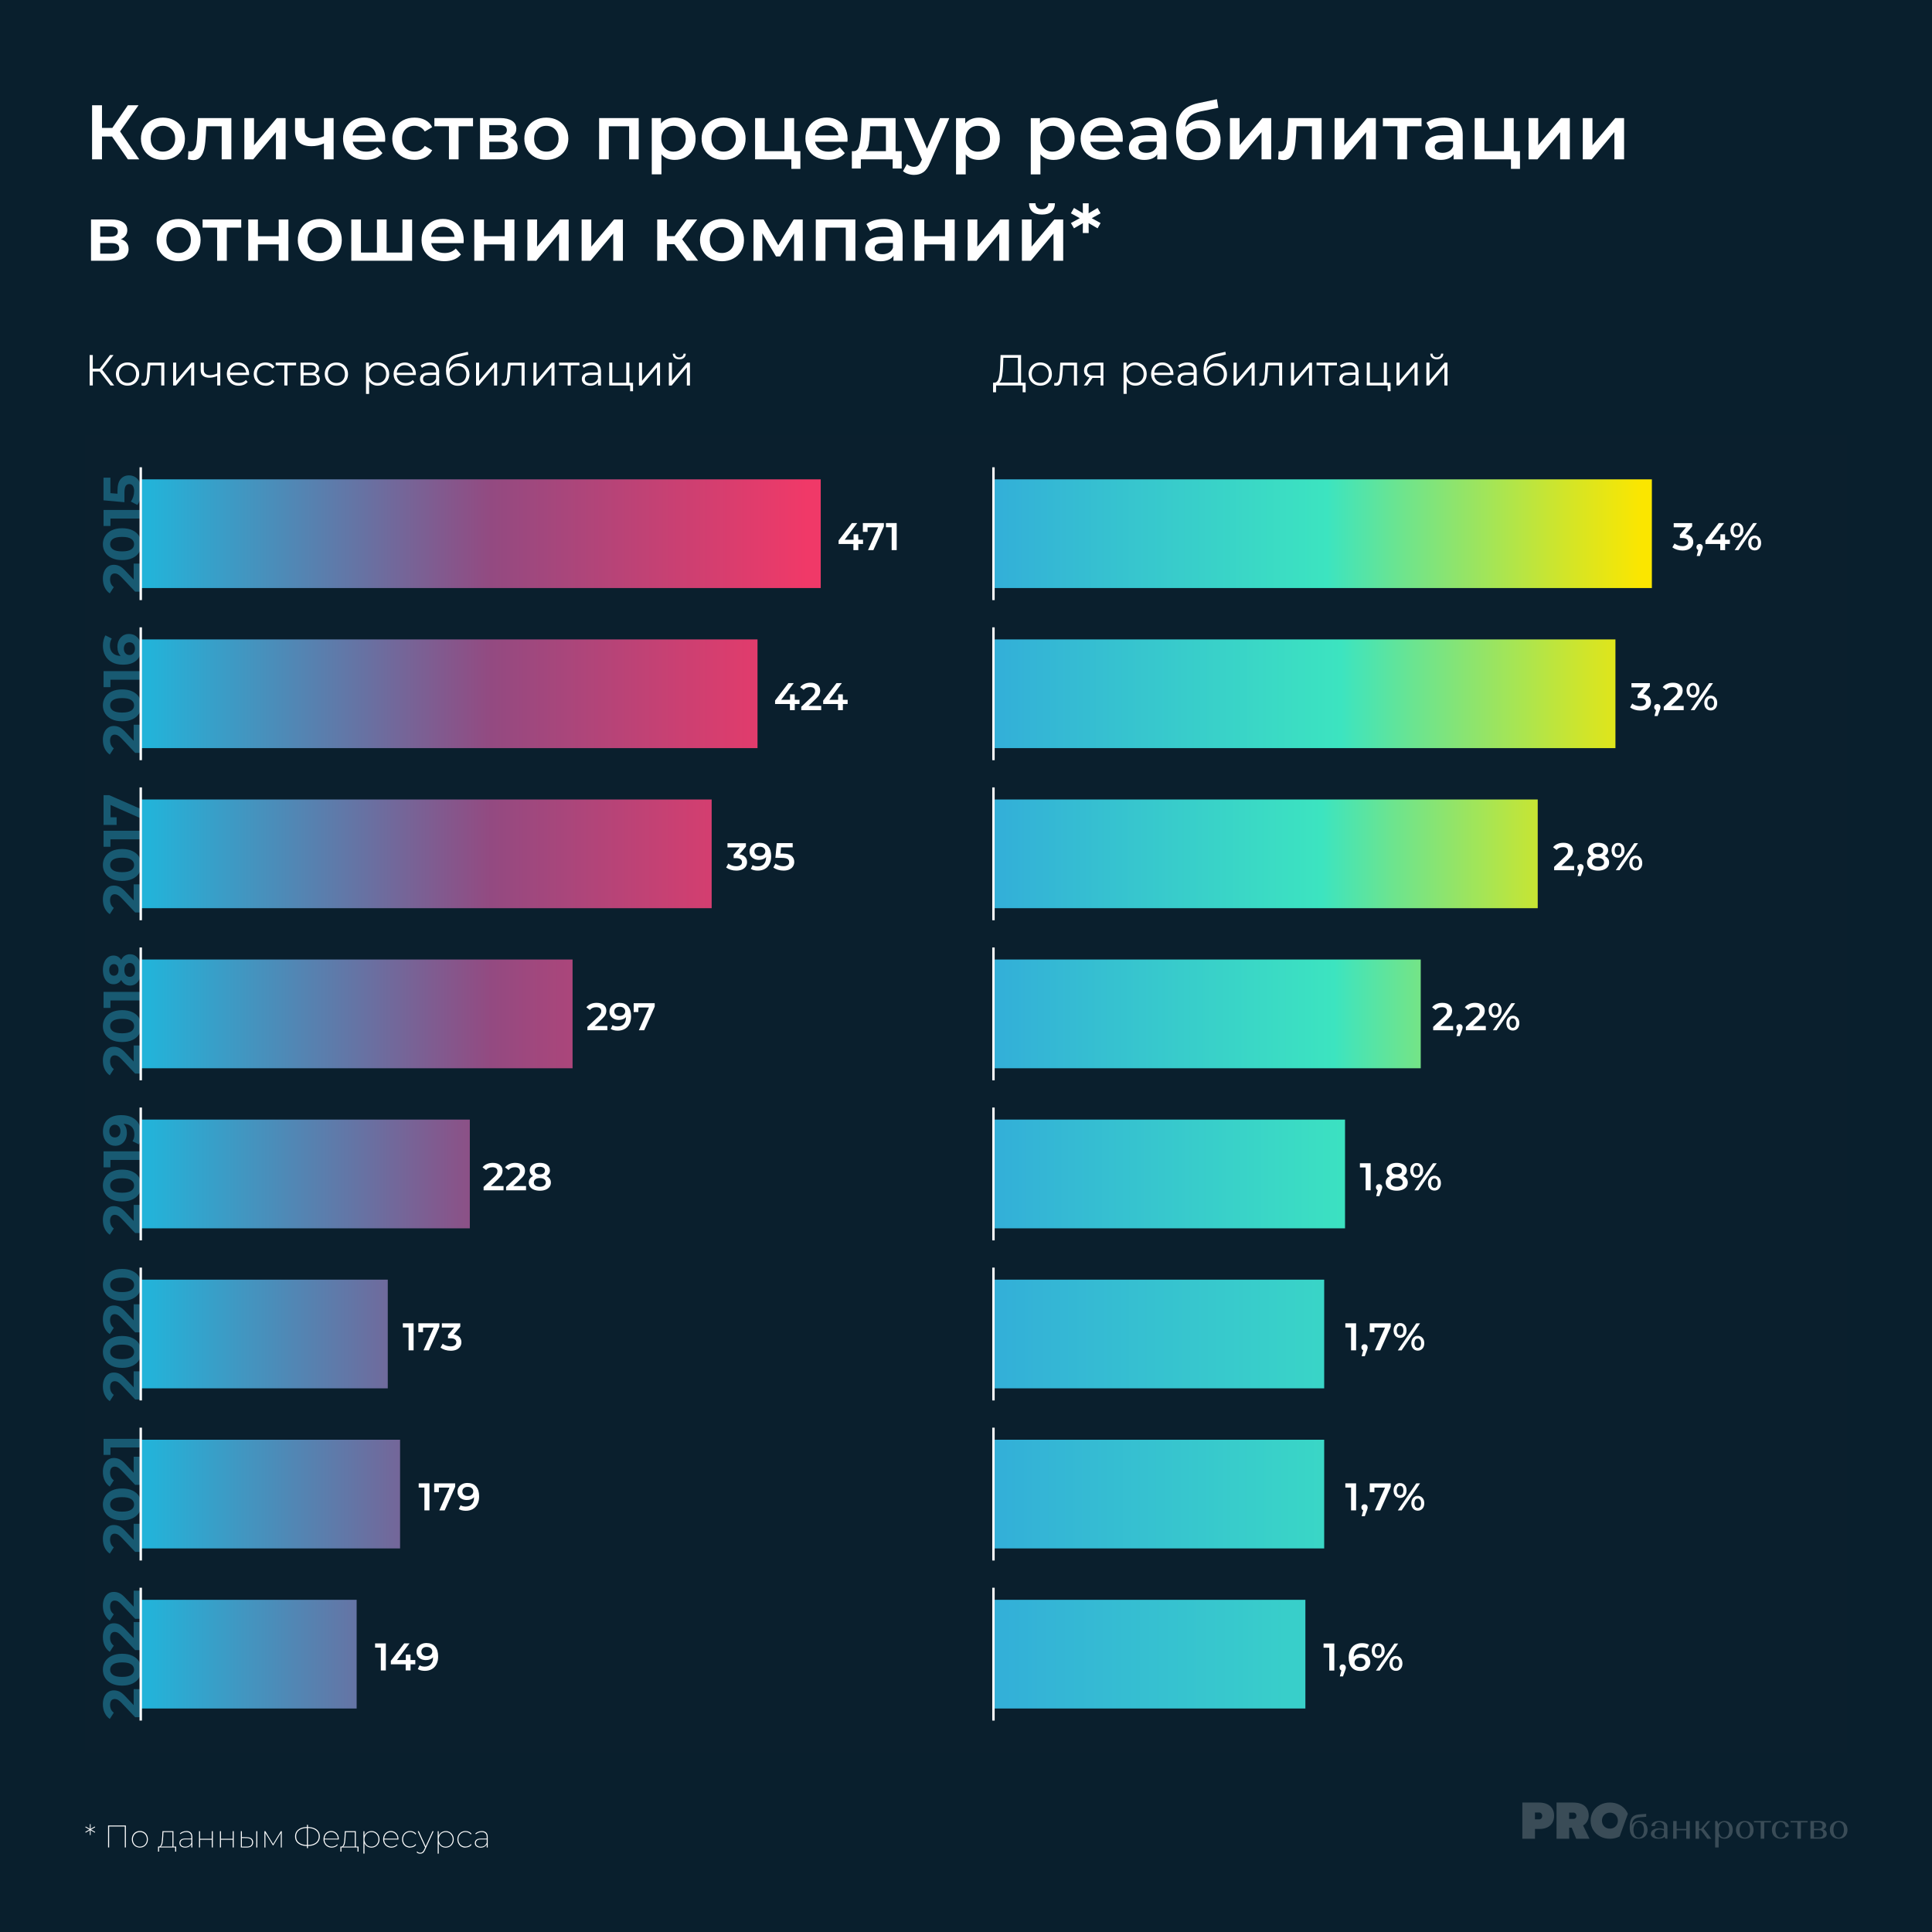 <?xml version="1.0" encoding="UTF-8"?><svg id="Layer_1" xmlns="http://www.w3.org/2000/svg" xmlns:xlink="http://www.w3.org/1999/xlink" viewBox="0 0 800 800"><rect x="0" y="0" width="800" height="800" fill="#333333" stroke="none"/><defs><style>.cls-1,.cls-2{fill:none;}.cls-3{fill:url(#linear-gradient);}.cls-4{clip-path:url(#clippath);}.cls-5{fill:#fff;}.cls-6{fill:#091f2d;}.cls-7{fill:#0a1f2d;}.cls-8{fill:#2cb2d9;}.cls-9{clip-path:url(#clippath-1);}.cls-10{clip-path:url(#clippath-4);}.cls-11{clip-path:url(#clippath-3);}.cls-12{clip-path:url(#clippath-2);}.cls-13{clip-path:url(#clippath-7);}.cls-14{clip-path:url(#clippath-8);}.cls-15{clip-path:url(#clippath-6);}.cls-16{clip-path:url(#clippath-5);}.cls-17{clip-path:url(#clippath-9);}.cls-18{clip-path:url(#clippath-20);}.cls-19{clip-path:url(#clippath-21);}.cls-20{clip-path:url(#clippath-24);}.cls-21{clip-path:url(#clippath-23);}.cls-22{clip-path:url(#clippath-22);}.cls-23{clip-path:url(#clippath-25);}.cls-24{clip-path:url(#clippath-27);}.cls-25{clip-path:url(#clippath-28);}.cls-26{clip-path:url(#clippath-26);}.cls-27{clip-path:url(#clippath-29);}.cls-28{clip-path:url(#clippath-34);}.cls-29{clip-path:url(#clippath-35);}.cls-30{clip-path:url(#clippath-36);}.cls-31{clip-path:url(#clippath-37);}.cls-32{clip-path:url(#clippath-33);}.cls-33{clip-path:url(#clippath-32);}.cls-34{clip-path:url(#clippath-30);}.cls-35{clip-path:url(#clippath-38);}.cls-36{clip-path:url(#clippath-31);}.cls-37{clip-path:url(#clippath-14);}.cls-38{clip-path:url(#clippath-13);}.cls-39{clip-path:url(#clippath-12);}.cls-40{clip-path:url(#clippath-10);}.cls-41{clip-path:url(#clippath-15);}.cls-42{clip-path:url(#clippath-17);}.cls-43{clip-path:url(#clippath-16);}.cls-44{clip-path:url(#clippath-19);}.cls-45{clip-path:url(#clippath-11);}.cls-46{clip-path:url(#clippath-18);}.cls-47{fill:url(#linear-gradient-8);}.cls-48{fill:url(#linear-gradient-9);}.cls-49{fill:url(#linear-gradient-3);}.cls-50{fill:url(#linear-gradient-4);}.cls-51{fill:url(#linear-gradient-2);}.cls-52{fill:url(#linear-gradient-6);}.cls-53{fill:url(#linear-gradient-7);}.cls-54{fill:url(#linear-gradient-5);}.cls-2{stroke:#fff;stroke-miterlimit:10;}.cls-55{opacity:.2;}.cls-56{opacity:.4;}.cls-57{fill:url(#linear-gradient-14);}.cls-58{fill:url(#linear-gradient-15);}.cls-59{fill:url(#linear-gradient-16);}.cls-60{fill:url(#linear-gradient-13);}.cls-61{fill:url(#linear-gradient-12);}.cls-62{fill:url(#linear-gradient-10);}.cls-63{fill:url(#linear-gradient-11);}</style><clipPath id="clippath"><rect class="cls-1" width="800" height="800"/></clipPath><clipPath id="clippath-1"><rect class="cls-1" width="800" height="800"/></clipPath><clipPath id="clippath-2"><rect class="cls-1" width="800" height="800"/></clipPath><clipPath id="clippath-3"><rect class="cls-1" x="613.38" y="637.1" width="168.62" height="32.61"/></clipPath><clipPath id="clippath-4"><rect class="cls-1" width="800" height="800"/></clipPath><clipPath id="clippath-5"><rect class="cls-1" x="613.38" y="733.39" width="168.62" height="32.61"/></clipPath><clipPath id="clippath-6"><rect class="cls-1" x="411.86" y="198.48" width="272.15" height="45.02"/></clipPath><linearGradient id="linear-gradient" x1="0" y1="800" x2="1" y2="800" gradientTransform="translate(414.76 211628.68) scale(264.26 -264.26)" gradientUnits="userSpaceOnUse"><stop offset="0" stop-color="#33b0d8"/><stop offset=".51" stop-color="#3ce4c0"/><stop offset=".62" stop-color="#6be490"/><stop offset=".88" stop-color="#d1e529"/><stop offset="1" stop-color="#fbe600"/></linearGradient><clipPath id="clippath-7"><rect class="cls-1" x="411.86" y="264.76" width="257.06" height="45.02"/></clipPath><linearGradient id="linear-gradient-2" x1="0" y1="800" x2="1" y2="800" gradientTransform="translate(414.88 220450.5) scale(275.2 -275.2)" gradientUnits="userSpaceOnUse"><stop offset="0" stop-color="#33b0d8"/><stop offset=".51" stop-color="#3ce4c0"/><stop offset=".62" stop-color="#6be490"/><stop offset=".88" stop-color="#d1e529"/><stop offset="1" stop-color="#fbe600"/></linearGradient><clipPath id="clippath-8"><rect class="cls-1" x="411.86" y="331.04" width="224.88" height="45.02"/></clipPath><linearGradient id="linear-gradient-3" x1="0" y1="800" x2="1" y2="800" gradientTransform="translate(414.72 208418.37) scale(260.08 -260.08)" gradientUnits="userSpaceOnUse"><stop offset="0" stop-color="#33b0d8"/><stop offset=".51" stop-color="#3ce4c0"/><stop offset=".62" stop-color="#6be490"/><stop offset=".88" stop-color="#d1e529"/><stop offset="1" stop-color="#fbe600"/></linearGradient><clipPath id="clippath-9"><rect class="cls-1" x="411.86" y="397.32" width="176.44" height="45.02"/></clipPath><linearGradient id="linear-gradient-4" x1="0" y1="800" x2="1" y2="800" gradientTransform="translate(414.82 216251.03) scale(269.79 -269.79)" gradientUnits="userSpaceOnUse"><stop offset="0" stop-color="#33b0d8"/><stop offset=".51" stop-color="#3ce4c0"/><stop offset=".62" stop-color="#6be490"/><stop offset=".88" stop-color="#d1e529"/><stop offset="1" stop-color="#fbe600"/></linearGradient><clipPath id="clippath-10"><rect class="cls-1" x="411.86" y="463.6" width="145.09" height="45.02"/></clipPath><linearGradient id="linear-gradient-5" x1="0" y1="800" x2="1" y2="800" gradientTransform="translate(415.06 233391.89) scale(291.13 -291.13)" gradientUnits="userSpaceOnUse"><stop offset="0" stop-color="#33b0d8"/><stop offset=".51" stop-color="#3ce4c0"/><stop offset=".62" stop-color="#6be490"/><stop offset=".88" stop-color="#d1e529"/><stop offset="1" stop-color="#fbe600"/></linearGradient><clipPath id="clippath-11"><rect class="cls-1" x="411.86" y="529.88" width="136.46" height="45.02"/></clipPath><linearGradient id="linear-gradient-6" x1="0" y1="800" x2="1" y2="800" gradientTransform="translate(415.87 292349.43) scale(364.75 -364.75)" gradientUnits="userSpaceOnUse"><stop offset="0" stop-color="#33b0d8"/><stop offset=".51" stop-color="#3ce4c0"/><stop offset=".62" stop-color="#6be490"/><stop offset=".88" stop-color="#d1e529"/><stop offset="1" stop-color="#fbe600"/></linearGradient><clipPath id="clippath-12"><rect class="cls-1" x="411.86" y="596.16" width="136.46" height="45.02"/></clipPath><linearGradient id="linear-gradient-7" x1="0" y1="800" x2="1" y2="800" gradientTransform="translate(415.68 278594.91) scale(347.47 -347.47)" gradientUnits="userSpaceOnUse"><stop offset="0" stop-color="#33b0d8"/><stop offset=".51" stop-color="#3ce4c0"/><stop offset=".62" stop-color="#6be490"/><stop offset=".88" stop-color="#d1e529"/><stop offset="1" stop-color="#fbe600"/></linearGradient><clipPath id="clippath-13"><rect class="cls-1" x="411.86" y="662.44" width="128.67" height="45.02"/></clipPath><linearGradient id="linear-gradient-8" x1="0" y1="800" x2="1" y2="800" gradientTransform="translate(416.18 315485.95) scale(393.5 -393.5)" gradientUnits="userSpaceOnUse"><stop offset="0" stop-color="#33b0d8"/><stop offset=".51" stop-color="#3ce4c0"/><stop offset=".62" stop-color="#6be490"/><stop offset=".88" stop-color="#d1e529"/><stop offset="1" stop-color="#fbe600"/></linearGradient><clipPath id="clippath-14"><rect class="cls-1" x="58.28" y="198.48" width="281.57" height="45.02"/></clipPath><linearGradient id="linear-gradient-9" x1="0" y1="800" x2="1" y2="800" gradientTransform="translate(61.28 218949.97) scale(273.41 -273.41)" gradientUnits="userSpaceOnUse"><stop offset="0" stop-color="#23b3d9"/><stop offset=".33" stop-color="#6871a2"/><stop offset=".52" stop-color="#934a81"/><stop offset="1" stop-color="#f03968"/><stop offset="1" stop-color="#f03968"/></linearGradient><clipPath id="clippath-15"><rect class="cls-1" x="58.28" y="264.76" width="255.39" height="45.02"/></clipPath><linearGradient id="linear-gradient-10" x1="0" y1="800" x2="1" y2="800" gradientTransform="translate(61.28 219016.25) scale(273.41 -273.41)" gradientUnits="userSpaceOnUse"><stop offset="0" stop-color="#23b3d9"/><stop offset=".33" stop-color="#6871a2"/><stop offset=".52" stop-color="#934a81"/><stop offset="1" stop-color="#f03968"/><stop offset="1" stop-color="#f03968"/></linearGradient><clipPath id="clippath-16"><rect class="cls-1" x="58.28" y="331.04" width="236.41" height="45.02"/></clipPath><linearGradient id="linear-gradient-11" x1="0" y1="800" x2="1" y2="800" gradientTransform="translate(61.28 219082.53) scale(273.41 -273.41)" gradientUnits="userSpaceOnUse"><stop offset="0" stop-color="#23b3d9"/><stop offset=".33" stop-color="#6871a2"/><stop offset=".52" stop-color="#934a81"/><stop offset="1" stop-color="#f03968"/><stop offset="1" stop-color="#f03968"/></linearGradient><clipPath id="clippath-17"><rect class="cls-1" x="58.28" y="397.32" width="178.81" height="45.02"/></clipPath><linearGradient id="linear-gradient-12" x1="0" y1="800" x2="1" y2="800" gradientTransform="translate(61.28 219148.81) scale(273.41 -273.41)" gradientUnits="userSpaceOnUse"><stop offset="0" stop-color="#23b3d9"/><stop offset=".33" stop-color="#6871a2"/><stop offset=".52" stop-color="#934a81"/><stop offset="1" stop-color="#f03968"/><stop offset="1" stop-color="#f03968"/></linearGradient><clipPath id="clippath-18"><rect class="cls-1" x="58.28" y="463.6" width="136.26" height="45.02"/></clipPath><linearGradient id="linear-gradient-13" x1="0" y1="800" x2="1" y2="800" gradientTransform="translate(61.28 219215.09) scale(273.41 -273.41)" gradientUnits="userSpaceOnUse"><stop offset="0" stop-color="#23b3d9"/><stop offset=".33" stop-color="#6871a2"/><stop offset=".52" stop-color="#934a81"/><stop offset="1" stop-color="#f03968"/><stop offset="1" stop-color="#f03968"/></linearGradient><clipPath id="clippath-19"><rect class="cls-1" x="58.28" y="529.88" width="102.29" height="45.02"/></clipPath><linearGradient id="linear-gradient-14" x1="0" y1="800" x2="1" y2="800" gradientTransform="translate(61.28 219281.37) scale(273.41 -273.41)" gradientUnits="userSpaceOnUse"><stop offset="0" stop-color="#23b3d9"/><stop offset=".33" stop-color="#6871a2"/><stop offset=".52" stop-color="#934a81"/><stop offset="1" stop-color="#f03968"/><stop offset="1" stop-color="#f03968"/></linearGradient><clipPath id="clippath-20"><rect class="cls-1" x="58.28" y="596.16" width="107.38" height="45.02"/></clipPath><linearGradient id="linear-gradient-15" x1="0" y1="800" x2="1" y2="800" gradientTransform="translate(61.28 219347.65) scale(273.41 -273.41)" gradientUnits="userSpaceOnUse"><stop offset="0" stop-color="#23b3d9"/><stop offset=".33" stop-color="#6871a2"/><stop offset=".52" stop-color="#934a81"/><stop offset="1" stop-color="#f03968"/><stop offset="1" stop-color="#f03968"/></linearGradient><clipPath id="clippath-21"><rect class="cls-1" x="35" y="180" width="730" height="546"/></clipPath><clipPath id="clippath-22"><rect class="cls-1" x="39.58" y="196.27" width="24.55" height="49.46"/></clipPath><clipPath id="clippath-23"><rect class="cls-1" x="39.58" y="196.27" width="24.55" height="49.46"/></clipPath><clipPath id="clippath-24"><rect class="cls-1" x="39.58" y="262.08" width="24.55" height="50.38"/></clipPath><clipPath id="clippath-25"><rect class="cls-1" x="39.58" y="262.08" width="24.55" height="50.38"/></clipPath><clipPath id="clippath-26"><rect class="cls-1" x="39.58" y="328.55" width="24.55" height="50.01"/></clipPath><clipPath id="clippath-27"><rect class="cls-1" x="39.58" y="328.55" width="24.55" height="50.01"/></clipPath><clipPath id="clippath-28"><rect class="cls-1" x="39.58" y="394.39" width="24.55" height="50.89"/></clipPath><clipPath id="clippath-29"><rect class="cls-1" x="39.58" y="394.39" width="24.55" height="50.89"/></clipPath><clipPath id="clippath-30"><rect class="cls-1" x="39.58" y="460.92" width="24.55" height="50.38"/></clipPath><clipPath id="clippath-31"><rect class="cls-1" x="39.58" y="460.92" width="24.55" height="50.38"/></clipPath><clipPath id="clippath-32"><rect class="cls-1" x="39.58" y="524.58" width="24.55" height="55.62"/></clipPath><clipPath id="clippath-33"><rect class="cls-1" x="39.58" y="524.58" width="24.55" height="55.61"/></clipPath><clipPath id="clippath-34"><rect class="cls-1" x="39.58" y="593.99" width="24.55" height="49.35"/></clipPath><clipPath id="clippath-35"><rect class="cls-1" x="39.58" y="593.99" width="24.55" height="49.35"/></clipPath><clipPath id="clippath-36"><rect class="cls-1" x="39.58" y="658.09" width="24.55" height="53.7"/></clipPath><clipPath id="clippath-37"><rect class="cls-1" x="39.58" y="658.09" width="24.55" height="53.7"/></clipPath><clipPath id="clippath-38"><rect class="cls-1" x="58.28" y="662.44" width="89.4" height="45.02"/></clipPath><linearGradient id="linear-gradient-16" x1="0" y1="800" x2="1" y2="800" gradientTransform="translate(61.28 219413.92) scale(273.41 -273.41)" gradientUnits="userSpaceOnUse"><stop offset="0" stop-color="#23b3d9"/><stop offset=".33" stop-color="#6871a2"/><stop offset=".52" stop-color="#934a81"/><stop offset="1" stop-color="#f03968"/><stop offset="1" stop-color="#f03968"/></linearGradient></defs><g class="cls-4"><g class="cls-9"><g class="cls-12"><g class="cls-55"><g class="cls-11"><path class="cls-5" d="m638.24,656.67c.24-.28.36-.64.36-1.08,0-.23-.05-.45-.16-.66-.11-.21-.26-.38-.46-.51-.2-.13-.41-.19-.66-.19h-1.73v2.85h1.74c.36,0,.66-.14.9-.42m-1.02-6.56c1.24,0,2.34.2,3.29.61.95.4,1.69,1.01,2.22,1.82.53.81.8,1.8.8,2.98s-.26,2.26-.79,3.08c-.52.83-1.25,1.44-2.17,1.85s-1.97.61-3.14.61h-1.82v4.05h-5.23v-15h6.84Z"/><path class="cls-5" d="m652.43,656.51c.24-.25.35-.57.35-.98,0-.34-.12-.63-.36-.89-.24-.25-.54-.38-.91-.38h-1.76v2.61h1.77c.37,0,.67-.12.9-.37m-.89-6.4c1.26,0,2.37.2,3.32.6.95.4,1.68,1,2.21,1.8.53.8.79,1.78.79,2.94,0,.92-.21,1.74-.63,2.45-.42.71-.98,1.28-1.7,1.7l2.68,5.5h-5.53l-1.86-4.6h-1.04v4.6h-5.24v-15h7Z"/><path class="cls-5" d="m676.99,663.72c.4.59.92.88,1.56.88s1.18-.29,1.58-.88c.4-.59.59-1.35.59-2.31s-.2-1.72-.59-2.31c-.4-.59-.92-.88-1.58-.88s-1.17.29-1.56.88c-.4.59-.6,1.35-.6,2.31s.2,1.72.6,2.31m4.66-8.95v1.24l-2.71.19c-2.19.17-3.14,1.31-3.21,3.58.15-.62.49-1.12,1.02-1.49.53-.37,1.17-.55,1.91-.55,1.03,0,1.88.34,2.55,1.02s1.01,1.57,1.01,2.66-.34,1.99-1.02,2.66c-.68.68-1.58,1.01-2.69,1.01-2.45,0-3.86-1.75-3.68-5.22.08-1.41.29-2.65.84-3.39.71-.97,1.84-1.37,3.03-1.46l2.95-.24Z"/><path class="cls-5" d="m688.44,664.08c.37-.35.55-.81.55-1.38v-.98c-.41-.28-.99-.42-1.74-.42-.64,0-1.17.16-1.56.48-.4.32-.59.74-.59,1.26,0,.48.17.86.51,1.14.34.28.8.42,1.38.42.61,0,1.09-.17,1.46-.52m-3.93-2.67c.6-.41,1.4-.62,2.38-.62.74,0,1.44.11,2.1.33v-.91c0-.59-.18-1.06-.55-1.43-.37-.37-.84-.55-1.43-.55-.53,0-.95.15-1.27.45-.32.3-.48.7-.48,1.18h-1.4c0-.65.29-1.16.88-1.55.59-.39,1.37-.58,2.35-.58s1.84.22,2.44.66c.61.44.91,1.04.91,1.81v4.89h-.59c-.18,0-.34-.12-.39-.27l-.18-.55c-.6.54-1.48.82-2.64.82-.93,0-1.67-.19-2.22-.57s-.83-.88-.83-1.5c0-.66.3-1.2.91-1.62"/><polygon class="cls-5" points="692.83 665.08 692.83 657.75 694.27 657.75 694.27 661.02 698.25 661.02 698.25 657.75 699.71 657.75 699.71 665.08 698.25 665.08 698.25 661.6 694.27 661.6 694.27 665.08 692.83 665.08"/><polygon class="cls-5" points="702.09 657.75 703.53 657.75 703.53 661 704.38 661 707.15 657.75 708.24 657.75 705.44 660.83 708.62 665.08 706.97 665.08 704.35 661.58 703.53 661.58 703.53 665.08 702.09 665.08 702.09 657.75"/><path class="cls-5" d="m712.29,663.72c.4.59.93.88,1.57.88s1.17-.29,1.57-.88c.4-.58.6-1.35.6-2.31s-.2-1.72-.6-2.31c-.4-.59-.92-.88-1.57-.88s-1.17.29-1.57.88c-.4.59-.6,1.35-.6,2.31s.2,1.72.6,2.31m-2.08-5.98h.59c.27,0,.33.19.39.34.1.27.28.91.28.91.63-.83,1.51-1.25,2.65-1.25,1.01,0,1.83.34,2.45,1.01.62.68.93,1.56.93,2.67s-.31,1.99-.93,2.66c-.62.67-1.44,1.01-2.45,1.01s-1.86-.35-2.47-1.04v4.66h-1.44v-10.96Z"/><path class="cls-5" d="m720.92,663.72c.4.59.92.88,1.56.88s1.17-.29,1.56-.88c.4-.58.6-1.36.6-2.32s-.2-1.71-.6-2.29c-.4-.59-.92-.88-1.56-.88s-1.17.29-1.56.88c-.4.59-.6,1.35-.6,2.29s.2,1.74.6,2.32m-1.08-4.97c.67-.67,1.55-1.01,2.64-1.01s1.97.34,2.64,1.01c.66.68,1,1.56,1,2.67s-.33,1.99-1,2.66c-.66.68-1.54,1.01-2.64,1.01s-1.97-.34-2.64-1.01c-.67-.67-1.01-1.56-1.01-2.66s.33-1.99,1.01-2.67"/><polygon class="cls-5" points="730.53 658.33 730.53 665.08 729.07 665.08 729.07 658.33 726.28 658.33 726.28 657.75 733.33 657.75 733.33 658.33 730.53 658.33"/><path class="cls-5" d="m739.77,658.45c.61.48.92,1.08.92,1.82h-1.4c0-.59-.18-1.07-.54-1.46-.36-.39-.81-.58-1.37-.58-.67,0-1.21.29-1.6.87-.39.58-.59,1.35-.59,2.32s.2,1.73.59,2.32c.39.58.93.87,1.6.87.56,0,1.01-.19,1.37-.58.36-.39.54-.88.54-1.47h1.4c0,.74-.31,1.35-.92,1.83-.62.48-1.4.71-2.37.71-1.12,0-2.02-.34-2.69-1.01-.67-.67-1-1.56-1-2.67s.33-2,1-2.67c.67-.67,1.57-1,2.69-1,.96,0,1.75.24,2.37.71"/><polygon class="cls-5" points="745.7 658.33 745.7 665.08 744.24 665.08 744.24 658.33 741.44 658.33 741.44 657.75 748.5 657.75 748.5 658.33 745.7 658.33"/><path class="cls-5" d="m753.37,664.5c.48,0,.86-.13,1.15-.4.29-.27.44-.63.44-1.08s-.15-.79-.44-1.06c-.29-.27-.68-.4-1.15-.4h-2.25v2.95h2.25Zm-.33-3.49c.49,0,.88-.12,1.18-.38.3-.25.45-.58.45-.99s-.15-.72-.44-.96c-.29-.24-.68-.37-1.15-.37h-1.95v2.69h1.92Zm-3.36-3.27h3.63c.85,0,1.54.17,2.06.52s.78.81.78,1.38c0,.72-.4,1.25-1.19,1.59.47.15.83.39,1.09.7.26.32.39.68.39,1.1,0,.62-.26,1.12-.78,1.49s-1.21.56-2.06.56h-3.93v-7.34Z"/><path class="cls-5" d="m759.8,663.72c.4.59.92.88,1.56.88s1.17-.29,1.56-.88c.4-.58.6-1.36.6-2.32s-.2-1.71-.6-2.29c-.4-.59-.92-.88-1.56-.88s-1.17.29-1.56.88c-.4.59-.6,1.35-.6,2.29s.2,1.74.6,2.32m-1.08-4.97c.67-.67,1.55-1.01,2.64-1.01s1.97.34,2.64,1.01c.66.68,1,1.56,1,2.67s-.33,1.99-1,2.66c-.66.68-1.54,1.01-2.64,1.01s-1.97-.34-2.64-1.01c-.67-.67-1.01-1.56-1.01-2.66s.33-1.99,1.01-2.67"/><path class="cls-5" d="m669.49,659.31c-.29.5-.69.9-1.19,1.18-.51.28-1.06.42-1.67.42s-1.16-.14-1.66-.42c-.5-.28-.9-.68-1.19-1.18-.29-.51-.44-1.08-.44-1.71s.15-1.21.43-1.71c.29-.51.69-.9,1.19-1.18.51-.28,1.06-.42,1.66-.42s1.16.14,1.67.42c.51.28.9.68,1.19,1.18.29.5.44,1.08.44,1.71s-.15,1.21-.44,1.71m1.19,4.82l3.39-9.34c-.15-.37-.32-.72-.53-1.06-.7-1.14-1.66-2.03-2.89-2.67-1.22-.64-2.56-.96-4.03-.96s-2.8.32-4.03.96c-1.22.64-2.18,1.53-2.89,2.67-.7,1.14-1.05,2.43-1.05,3.87s.35,2.73,1.07,3.87c.71,1.14,1.67,2.03,2.89,2.67,1.21.64,2.55.96,4.01.96s2.8-.32,4.03-.96c0,0,.02,0,.03-.01"/></g></g></g><rect class="cls-6" width="800" height="800"/><g class="cls-10"><g class="cls-55"><g class="cls-16"><path class="cls-5" d="m638.24,752.96c.24-.28.36-.64.36-1.08,0-.23-.05-.45-.16-.66-.11-.21-.26-.38-.46-.51-.2-.13-.41-.19-.66-.19h-1.73v2.85h1.74c.36,0,.66-.14.9-.42m-1.02-6.56c1.24,0,2.34.2,3.29.61.95.4,1.69,1.01,2.22,1.82.53.81.8,1.8.8,2.98s-.26,2.26-.79,3.08c-.52.83-1.25,1.44-2.17,1.85s-1.97.61-3.14.61h-1.82v4.05h-5.23v-15h6.84Z"/><path class="cls-5" d="m652.43,752.8c.24-.25.35-.57.35-.97,0-.34-.12-.63-.36-.89-.24-.25-.54-.38-.91-.38h-1.76v2.61h1.77c.37,0,.67-.12.9-.37m-.89-6.4c1.26,0,2.37.2,3.32.6.95.4,1.68,1,2.21,1.8.53.8.79,1.78.79,2.94,0,.92-.21,1.73-.63,2.45-.42.71-.98,1.28-1.7,1.7l2.68,5.5h-5.53l-1.86-4.6h-1.04v4.6h-5.24v-15h7Z"/><path class="cls-5" d="m676.99,760.01c.4.59.92.88,1.56.88s1.18-.29,1.58-.88c.4-.58.59-1.35.59-2.31s-.2-1.72-.59-2.31c-.4-.59-.92-.88-1.58-.88s-1.17.29-1.56.88c-.4.59-.6,1.35-.6,2.31s.2,1.72.6,2.31m4.66-8.95v1.24l-2.71.19c-2.19.17-3.14,1.31-3.21,3.58.15-.62.49-1.12,1.02-1.49s1.17-.55,1.91-.55c1.03,0,1.88.34,2.55,1.02.67.68,1.01,1.57,1.01,2.66s-.34,1.99-1.02,2.66c-.68.67-1.58,1.01-2.69,1.01-2.45,0-3.86-1.75-3.68-5.22.08-1.41.29-2.65.84-3.39.71-.97,1.84-1.37,3.03-1.46l2.95-.24Z"/><path class="cls-5" d="m688.44,760.37c.37-.35.55-.81.55-1.38v-.98c-.41-.28-.99-.42-1.74-.42-.64,0-1.17.16-1.56.48-.4.32-.59.74-.59,1.26,0,.48.17.86.51,1.14.34.28.8.42,1.38.42.61,0,1.09-.17,1.46-.52m-3.93-2.67c.6-.41,1.4-.62,2.38-.62.74,0,1.44.11,2.1.33v-.91c0-.59-.18-1.06-.55-1.43s-.84-.55-1.43-.55c-.53,0-.95.15-1.27.45-.32.3-.48.7-.48,1.18h-1.4c0-.65.29-1.16.88-1.55.59-.39,1.37-.58,2.35-.58s1.84.22,2.44.66c.61.44.91,1.05.91,1.81v4.89h-.59c-.18,0-.34-.12-.39-.27l-.18-.55c-.6.55-1.48.82-2.64.82-.93,0-1.67-.19-2.22-.56-.55-.38-.83-.88-.83-1.5,0-.67.3-1.2.91-1.62"/><polygon class="cls-5" points="692.83 761.38 692.83 754.04 694.27 754.04 694.27 757.31 698.25 757.31 698.25 754.04 699.71 754.04 699.71 761.38 698.25 761.38 698.25 757.89 694.27 757.89 694.27 761.38 692.83 761.38"/><polygon class="cls-5" points="702.09 754.04 703.53 754.04 703.53 757.29 704.38 757.29 707.15 754.04 708.24 754.04 705.44 757.13 708.62 761.38 706.97 761.38 704.35 757.87 703.53 757.87 703.53 761.38 702.09 761.38 702.09 754.04"/><path class="cls-5" d="m712.29,760.01c.4.58.93.88,1.57.88s1.17-.29,1.57-.88c.4-.58.6-1.35.6-2.31s-.2-1.72-.6-2.31c-.4-.59-.92-.88-1.57-.88s-1.17.29-1.57.88c-.4.59-.6,1.35-.6,2.31s.2,1.72.6,2.31m-2.08-5.98h.59c.27,0,.33.19.39.34.1.27.28.91.28.91.63-.83,1.51-1.25,2.65-1.25,1.01,0,1.83.34,2.45,1.01.62.67.93,1.56.93,2.67s-.31,1.99-.93,2.66c-.62.67-1.44,1.01-2.45,1.01s-1.86-.35-2.47-1.04v4.66h-1.44v-10.96Z"/><path class="cls-5" d="m720.92,760.01c.4.59.92.88,1.56.88s1.17-.29,1.56-.88c.4-.58.6-1.36.6-2.32s-.2-1.71-.6-2.29c-.4-.58-.92-.88-1.56-.88s-1.17.29-1.56.88c-.4.59-.6,1.35-.6,2.29s.2,1.74.6,2.32m-1.08-4.97c.67-.67,1.55-1.01,2.64-1.01s1.97.34,2.64,1.01c.66.68,1,1.56,1,2.67s-.33,1.99-1,2.66c-.66.67-1.54,1.01-2.64,1.01s-1.97-.34-2.64-1.01c-.67-.67-1.01-1.56-1.01-2.66s.33-1.99,1.01-2.67"/><polygon class="cls-5" points="730.53 754.62 730.53 761.38 729.07 761.38 729.07 754.62 726.28 754.62 726.28 754.04 733.33 754.04 733.33 754.62 730.53 754.62"/><path class="cls-5" d="m739.77,754.74c.61.48.92,1.08.92,1.82h-1.4c0-.59-.18-1.07-.54-1.46s-.81-.58-1.37-.58c-.67,0-1.21.29-1.6.87-.39.58-.59,1.35-.59,2.31s.2,1.73.59,2.31c.39.58.93.87,1.6.87.56,0,1.01-.19,1.37-.58s.54-.88.54-1.47h1.4c0,.74-.31,1.35-.92,1.83-.62.48-1.4.72-2.37.72-1.12,0-2.02-.33-2.69-1-.67-.67-1-1.56-1-2.67s.33-2,1-2.67c.67-.67,1.57-1,2.69-1,.96,0,1.75.24,2.37.71"/><polygon class="cls-5" points="745.7 754.62 745.7 761.38 744.24 761.38 744.24 754.62 741.44 754.62 741.44 754.04 748.5 754.04 748.5 754.62 745.7 754.62"/><path class="cls-5" d="m753.37,760.79c.48,0,.86-.13,1.15-.41.29-.27.44-.63.44-1.08s-.15-.79-.44-1.06c-.29-.27-.68-.4-1.15-.4h-2.25v2.95h2.25Zm-.33-3.49c.49,0,.88-.12,1.18-.38.3-.25.45-.58.45-.99s-.15-.72-.44-.96c-.29-.24-.68-.37-1.15-.37h-1.95v2.69h1.92Zm-3.36-3.27h3.63c.85,0,1.54.17,2.06.52s.78.81.78,1.38c0,.72-.4,1.25-1.19,1.59.47.15.83.39,1.09.7.26.32.39.68.39,1.1,0,.62-.26,1.12-.78,1.49-.52.37-1.21.56-2.06.56h-3.93v-7.34Z"/><path class="cls-5" d="m759.8,760.01c.4.59.92.88,1.56.88s1.17-.29,1.56-.88c.4-.58.6-1.36.6-2.32s-.2-1.71-.6-2.29c-.4-.58-.92-.88-1.56-.88s-1.17.29-1.56.88c-.4.59-.6,1.35-.6,2.29s.2,1.74.6,2.32m-1.08-4.97c.67-.67,1.55-1.01,2.64-1.01s1.97.34,2.64,1.01c.66.68,1,1.56,1,2.67s-.33,1.99-1,2.66c-.66.67-1.54,1.01-2.64,1.01s-1.97-.34-2.64-1.01c-.67-.67-1.01-1.56-1.01-2.66s.33-1.99,1.01-2.67"/><path class="cls-5" d="m669.49,755.6c-.29.51-.69.9-1.19,1.18-.51.28-1.06.42-1.67.42s-1.16-.14-1.66-.42c-.5-.28-.9-.68-1.19-1.18-.29-.51-.44-1.08-.44-1.71s.15-1.21.43-1.71c.29-.51.69-.9,1.19-1.18.51-.28,1.06-.42,1.66-.42s1.16.14,1.67.42c.51.28.9.68,1.19,1.18.29.5.44,1.08.44,1.71s-.15,1.21-.44,1.71m1.19,4.82l3.39-9.34c-.15-.37-.32-.72-.53-1.06-.7-1.14-1.66-2.03-2.89-2.67-1.22-.64-2.56-.96-4.03-.96s-2.8.32-4.03.96c-1.22.64-2.18,1.53-2.89,2.67-.7,1.14-1.05,2.43-1.05,3.87s.35,2.73,1.07,3.87c.71,1.14,1.67,2.03,2.89,2.67,1.21.64,2.55.96,4.01.96s2.8-.32,4.03-.96c0,0,.02-.01.03-.01"/></g></g></g><rect class="cls-6" x="35" y="35" width="730" height="72.98"/><path class="cls-5" d="m46.39,56.54h-4.16v9.44h-4.1v-22.4h4.1v9.38h4.29l6.43-9.38h4.42l-7.65,10.85,7.94,11.55h-4.7l-6.56-9.44Zm21.06,9.66c-1.73,0-3.29-.37-4.67-1.12-1.39-.75-2.47-1.79-3.25-3.12-.78-1.33-1.17-2.84-1.17-4.53s.39-3.19,1.17-4.51c.78-1.32,1.86-2.36,3.25-3.1,1.39-.75,2.94-1.12,4.67-1.12s3.32.37,4.7,1.12c1.39.75,2.47,1.78,3.25,3.1.78,1.32,1.17,2.83,1.17,4.51s-.39,3.2-1.17,4.53c-.78,1.33-1.86,2.37-3.25,3.12-1.39.75-2.96,1.12-4.7,1.12h0Zm0-3.42c1.47,0,2.69-.49,3.65-1.47.96-.98,1.44-2.27,1.44-3.87s-.48-2.89-1.44-3.87c-.96-.98-2.18-1.47-3.65-1.47s-2.68.49-3.63,1.47c-.95.98-1.42,2.27-1.42,3.87s.47,2.89,1.42,3.87c.95.98,2.16,1.47,3.63,1.47h0Zm28.35-13.89v17.09h-4v-13.7h-6.4l-.16,3.39c-.11,2.26-.31,4.16-.62,5.68-.31,1.53-.83,2.73-1.57,3.62-.74.89-1.74,1.33-3.02,1.33-.6,0-1.33-.12-2.21-.35l.19-3.36c.3.06.55.1.77.1.81,0,1.42-.32,1.82-.98.4-.65.67-1.43.78-2.34.12-.91.22-2.2.3-3.89l.29-6.59h13.82Zm5.38,0h4v11.26l9.44-11.26h3.65v17.09h-4v-11.26l-9.41,11.26h-3.68v-17.09Zm36.96,0v17.09h-4v-6.62c-1.64.79-3.36,1.18-5.15,1.18-2.2,0-3.88-.51-5.06-1.52-1.17-1.01-1.76-2.57-1.76-4.66v-5.47h4v5.22c0,1.09.32,1.9.96,2.43.64.53,1.55.8,2.72.8,1.49,0,2.92-.32,4.29-.96v-7.49h4Zm21.38,8.64c0,.28-.02.67-.06,1.18h-13.41c.23,1.26.85,2.26,1.84,2.99.99.74,2.22,1.1,3.7,1.1,1.88,0,3.42-.62,4.64-1.86l2.14,2.46c-.77.92-1.74,1.61-2.91,2.08-1.17.47-2.5.7-3.97.7-1.88,0-3.53-.37-4.96-1.12-1.43-.75-2.53-1.79-3.31-3.12-.78-1.33-1.17-2.84-1.17-4.53s.38-3.16,1.14-4.5c.76-1.33,1.81-2.37,3.15-3.12,1.34-.75,2.86-1.12,4.54-1.12s3.15.37,4.46,1.1c1.31.74,2.34,1.77,3.07,3.1.74,1.33,1.1,2.88,1.1,4.62h0Zm-8.64-5.63c-1.28,0-2.36.38-3.25,1.14-.89.76-1.42,1.77-1.62,3.02h9.7c-.17-1.24-.69-2.24-1.57-3.01-.88-.77-1.96-1.15-3.26-1.15h0Zm20.8,14.3c-1.77,0-3.36-.37-4.77-1.12-1.41-.75-2.51-1.79-3.3-3.12-.79-1.33-1.18-2.84-1.18-4.53s.39-3.19,1.18-4.51c.79-1.32,1.88-2.36,3.28-3.1,1.4-.75,2.99-1.12,4.78-1.12,1.68,0,3.16.34,4.43,1.02,1.27.68,2.22,1.66,2.86,2.94l-3.07,1.79c-.49-.79-1.1-1.38-1.84-1.78-.74-.39-1.54-.59-2.42-.59-1.49,0-2.73.49-3.71,1.46-.98.97-1.47,2.27-1.47,3.89s.49,2.92,1.46,3.89c.97.97,2.21,1.46,3.73,1.46.87,0,1.68-.2,2.42-.59.74-.39,1.35-.99,1.84-1.78l3.07,1.79c-.66,1.28-1.63,2.27-2.9,2.96-1.27.69-2.74,1.04-4.4,1.04h0Zm24.19-13.92h-5.98v13.7h-4v-13.7h-6.02v-3.39h16v3.39Zm15.3,4.8c2.11.64,3.17,2.01,3.17,4.1,0,1.54-.58,2.72-1.73,3.55-1.15.83-2.86,1.25-5.12,1.25h-8.7v-17.09h8.35c2.09,0,3.72.38,4.9,1.15,1.17.77,1.76,1.86,1.76,3.26,0,.88-.23,1.63-.69,2.27-.46.64-1.1,1.14-1.94,1.5h0Zm-8.58-1.06h4.19c2.07,0,3.1-.71,3.1-2.14s-1.04-2.08-3.1-2.08h-4.19v4.22Zm4.58,7.04c2.2,0,3.3-.71,3.3-2.14,0-.75-.26-1.31-.77-1.68-.51-.37-1.31-.56-2.4-.56h-4.7v4.38h4.58Zm19.04,3.14c-1.73,0-3.29-.37-4.67-1.12-1.39-.75-2.47-1.79-3.25-3.12-.78-1.33-1.17-2.84-1.17-4.53s.39-3.19,1.17-4.51c.78-1.32,1.86-2.36,3.25-3.1,1.39-.75,2.94-1.12,4.67-1.12s3.32.37,4.7,1.12c1.39.75,2.47,1.78,3.25,3.1.78,1.32,1.17,2.83,1.17,4.51s-.39,3.2-1.17,4.53c-.78,1.33-1.86,2.37-3.25,3.12-1.39.75-2.96,1.12-4.7,1.12h0Zm0-3.42c1.47,0,2.69-.49,3.65-1.47.96-.98,1.44-2.27,1.44-3.87s-.48-2.89-1.44-3.87c-.96-.98-2.18-1.47-3.65-1.47s-2.68.49-3.63,1.47c-.95.98-1.42,2.27-1.42,3.87s.47,2.89,1.42,3.87c.95.98,2.16,1.47,3.63,1.47h0Zm38.27-13.89v17.09h-3.97v-13.7h-8.42v13.7h-4v-17.09h16.38Zm14.88-.19c1.66,0,3.15.36,4.46,1.09,1.31.73,2.34,1.75,3.09,3.07.75,1.32,1.12,2.85,1.12,4.58s-.37,3.26-1.12,4.59c-.75,1.33-1.78,2.36-3.09,3.09-1.31.73-2.8,1.09-4.46,1.09-2.3,0-4.13-.77-5.47-2.3v8.29h-4v-23.3h3.81v2.24c.66-.81,1.48-1.42,2.45-1.82.97-.41,2.04-.61,3.22-.61h0Zm-.45,14.08c1.47,0,2.68-.49,3.63-1.47.95-.98,1.42-2.27,1.42-3.87s-.48-2.89-1.42-3.87c-.95-.98-2.16-1.47-3.63-1.47-.96,0-1.82.22-2.59.66-.77.44-1.38,1.06-1.82,1.87-.45.81-.67,1.75-.67,2.82s.22,2.01.67,2.82c.45.81,1.06,1.43,1.82,1.87.77.44,1.63.66,2.59.66h0Zm20.7,3.42c-1.73,0-3.29-.37-4.67-1.12-1.39-.75-2.47-1.79-3.25-3.12-.78-1.33-1.17-2.84-1.17-4.53s.39-3.19,1.17-4.51c.78-1.32,1.86-2.36,3.25-3.1,1.39-.75,2.94-1.12,4.67-1.12s3.32.37,4.7,1.12c1.39.75,2.47,1.78,3.25,3.1.78,1.32,1.17,2.83,1.17,4.51s-.39,3.2-1.17,4.53c-.78,1.33-1.86,2.37-3.25,3.12-1.39.75-2.95,1.12-4.7,1.12h0Zm0-3.42c1.47,0,2.69-.49,3.65-1.47.96-.98,1.44-2.27,1.44-3.87s-.48-2.89-1.44-3.87c-.96-.98-2.18-1.47-3.65-1.47s-2.68.49-3.63,1.47c-.95.98-1.42,2.27-1.42,3.87s.47,2.89,1.42,3.87c.95.98,2.16,1.47,3.63,1.47h0Zm31.81-.19v7.33h-3.74v-3.94h-15.01v-17.09h4v13.7h8.16v-13.7h4v13.7h2.59Zm19.55-5.06c0,.28-.02.67-.06,1.18h-13.41c.23,1.26.85,2.26,1.84,2.99.99.74,2.22,1.1,3.7,1.1,1.88,0,3.42-.62,4.64-1.86l2.14,2.46c-.77.92-1.74,1.61-2.91,2.08-1.17.47-2.5.7-3.97.7-1.88,0-3.53-.37-4.96-1.12-1.43-.75-2.53-1.79-3.31-3.12-.78-1.33-1.17-2.84-1.17-4.53s.38-3.16,1.14-4.5c.76-1.33,1.81-2.37,3.15-3.12,1.34-.75,2.86-1.12,4.54-1.12s3.15.37,4.46,1.1c1.31.74,2.34,1.77,3.07,3.1.74,1.33,1.1,2.88,1.1,4.62h0Zm-8.64-5.63c-1.28,0-2.36.38-3.25,1.14-.89.76-1.42,1.77-1.62,3.02h9.7c-.17-1.24-.69-2.24-1.57-3.01-.88-.77-1.96-1.15-3.26-1.15h0Zm31.04,10.69v7.2h-3.74v-3.81h-13.18v3.81h-3.71v-7.2h.8c1.09-.04,1.83-.74,2.22-2.1.39-1.35.66-3.27.78-5.74l.22-5.86h14.08v13.7h2.53Zm-13.18-7.55c-.09,1.96-.25,3.56-.48,4.8-.24,1.24-.66,2.15-1.28,2.75h8.42v-10.3h-6.56l-.1,2.75h0Zm32.9-6.14l-8,18.46c-.75,1.86-1.65,3.16-2.72,3.92-1.07.76-2.36,1.14-3.87,1.14-.85,0-1.7-.14-2.53-.42-.83-.28-1.52-.66-2.05-1.15l1.6-2.94c.38.36.84.65,1.36.86.52.21,1.05.32,1.58.32.7,0,1.29-.18,1.74-.54.46-.36.88-.97,1.26-1.82l.29-.67-7.46-17.15h4.16l5.38,12.64,5.41-12.64h3.84Zm12.26-.19c1.66,0,3.15.36,4.46,1.09,1.31.73,2.34,1.75,3.09,3.07.75,1.32,1.12,2.85,1.12,4.58s-.37,3.26-1.12,4.59c-.75,1.33-1.78,2.36-3.09,3.09-1.31.73-2.8,1.09-4.46,1.09-2.3,0-4.13-.77-5.47-2.3v8.29h-4v-23.3h3.81v2.24c.66-.81,1.48-1.42,2.45-1.82.97-.41,2.04-.61,3.22-.61h0Zm-.45,14.08c1.47,0,2.68-.49,3.63-1.47.95-.98,1.42-2.27,1.42-3.87s-.48-2.89-1.42-3.87c-.95-.98-2.16-1.47-3.63-1.47-.96,0-1.82.22-2.59.66-.77.44-1.38,1.06-1.82,1.87-.45.81-.67,1.75-.67,2.82s.22,2.01.67,2.82c.45.81,1.06,1.43,1.82,1.87.77.44,1.63.66,2.59.66h0Zm31.39-14.08c1.66,0,3.15.36,4.46,1.09,1.31.73,2.34,1.75,3.09,3.07.75,1.32,1.12,2.85,1.12,4.58s-.37,3.26-1.12,4.59c-.75,1.33-1.78,2.36-3.09,3.09-1.31.73-2.8,1.09-4.46,1.09-2.3,0-4.13-.77-5.47-2.3v8.29h-4v-23.3h3.81v2.24c.66-.81,1.48-1.42,2.45-1.82.97-.41,2.04-.61,3.22-.61h0Zm-.45,14.08c1.47,0,2.68-.49,3.63-1.47.95-.98,1.42-2.27,1.42-3.87s-.48-2.89-1.42-3.87c-.95-.98-2.16-1.47-3.63-1.47-.96,0-1.82.22-2.59.66-.77.44-1.38,1.06-1.82,1.87-.45.81-.67,1.75-.67,2.82s.22,2.01.67,2.82c.45.81,1.06,1.43,1.82,1.87.77.44,1.63.66,2.59.66h0Zm29.09-5.25c0,.28-.02.67-.06,1.18h-13.41c.23,1.26.85,2.26,1.84,2.99.99.74,2.22,1.1,3.7,1.1,1.88,0,3.42-.62,4.64-1.86l2.14,2.46c-.77.92-1.74,1.61-2.91,2.08-1.17.47-2.5.7-3.97.7-1.88,0-3.53-.37-4.96-1.12-1.43-.75-2.53-1.79-3.31-3.12-.78-1.33-1.17-2.84-1.17-4.53s.38-3.16,1.14-4.5c.76-1.33,1.81-2.37,3.15-3.12,1.34-.75,2.86-1.12,4.54-1.12s3.15.37,4.46,1.1c1.31.74,2.34,1.77,3.07,3.1.74,1.33,1.1,2.88,1.1,4.62h0Zm-8.64-5.63c-1.28,0-2.36.38-3.25,1.14-.89.76-1.42,1.77-1.62,3.02h9.7c-.17-1.24-.69-2.24-1.57-3.01-.88-.77-1.96-1.15-3.26-1.15h0Zm18.91-3.2c2.52,0,4.44.6,5.78,1.81,1.33,1.21,2,3.02,2,5.46v10.02h-3.78v-2.08c-.49.75-1.19,1.32-2.1,1.71-.91.39-2,.59-3.28.59s-2.4-.22-3.36-.66c-.96-.44-1.7-1.04-2.22-1.82-.52-.78-.78-1.66-.78-2.64,0-1.54.57-2.77,1.71-3.7,1.14-.93,2.94-1.39,5.39-1.39h4.42v-.26c0-1.19-.36-2.11-1.07-2.75-.71-.64-1.78-.96-3.18-.96-.96,0-1.9.15-2.83.45-.93.3-1.71.72-2.35,1.25l-1.57-2.91c.9-.68,1.97-1.2,3.23-1.57,1.26-.36,2.59-.54,4-.54h0Zm-.54,14.59c1,0,1.89-.23,2.67-.69.78-.46,1.33-1.11,1.65-1.97v-1.98h-4.13c-2.3,0-3.46.76-3.46,2.27,0,.73.29,1.3.86,1.73.58.43,1.38.64,2.4.64h0Zm22.53-13.57c1.62,0,3.05.35,4.29,1.04,1.24.69,2.2,1.66,2.9,2.9.69,1.24,1.04,2.66,1.04,4.26s-.38,3.1-1.15,4.37c-.77,1.27-1.85,2.26-3.23,2.96-1.39.7-2.97,1.06-4.74,1.06-2.97,0-5.26-.98-6.88-2.94-1.62-1.96-2.43-4.79-2.43-8.48,0-3.43.74-6.15,2.21-8.16,1.47-2.01,3.72-3.33,6.75-3.97l7.94-1.7.58,3.58-7.2,1.47c-2.07.43-3.62,1.15-4.64,2.18-1.02,1.02-1.62,2.46-1.79,4.32.77-.92,1.7-1.63,2.78-2.13,1.09-.5,2.28-.75,3.58-.75h0Zm-.8,13.34c1.47,0,2.66-.47,3.57-1.42.91-.95,1.36-2.16,1.36-3.63s-.45-2.66-1.36-3.55c-.91-.9-2.1-1.34-3.57-1.34s-2.7.45-3.62,1.34c-.92.9-1.38,2.08-1.38,3.55s.46,2.71,1.39,3.65c.93.94,2.13,1.41,3.6,1.41h0Zm12.9-14.18h4v11.26l9.44-11.26h3.65v17.09h-4v-11.26l-9.41,11.26h-3.68v-17.09Zm37.95,0v17.09h-4v-13.7h-6.4l-.16,3.39c-.11,2.26-.32,4.16-.62,5.68-.31,1.53-.83,2.73-1.57,3.62-.74.89-1.74,1.33-3.02,1.33-.6,0-1.33-.12-2.21-.35l.19-3.36c.3.06.55.1.77.1.81,0,1.42-.32,1.82-.98.4-.65.67-1.43.78-2.34.12-.91.22-2.2.3-3.89l.29-6.59h13.82Zm5.38,0h4v11.26l9.44-11.26h3.65v17.09h-4v-11.26l-9.41,11.26h-3.68v-17.09Zm36,3.39h-5.98v13.7h-4v-13.7h-6.02v-3.39h16v3.39Zm9.28-3.58c2.52,0,4.44.6,5.78,1.81,1.33,1.21,2,3.02,2,5.46v10.02h-3.78v-2.08c-.49.75-1.19,1.32-2.1,1.71-.91.39-2,.59-3.28.59s-2.4-.22-3.36-.66-1.7-1.04-2.22-1.82c-.52-.78-.78-1.66-.78-2.64,0-1.54.57-2.77,1.71-3.7,1.14-.93,2.94-1.39,5.39-1.39h4.42v-.26c0-1.19-.36-2.11-1.07-2.75-.72-.64-1.78-.96-3.18-.96-.96,0-1.9.15-2.83.45-.93.3-1.71.72-2.35,1.25l-1.57-2.91c.9-.68,1.97-1.2,3.23-1.57,1.26-.36,2.59-.54,4-.54h0Zm-.54,14.59c1,0,1.89-.23,2.67-.69.78-.46,1.33-1.11,1.65-1.97v-1.98h-4.13c-2.3,0-3.46.76-3.46,2.27,0,.73.29,1.3.86,1.73.58.43,1.38.64,2.4.64h0Zm32.03-.7v7.33h-3.74v-3.94h-15.01v-17.09h4v13.7h8.16v-13.7h4v13.7h2.59Zm3.55-13.7h4v11.26l9.44-11.26h3.65v17.09h-4v-11.26l-9.41,11.26h-3.68v-17.09Zm22.46,0h4v11.26l9.44-11.26h3.65v17.09h-4v-11.26l-9.41,11.26h-3.68v-17.09Z"/><path class="cls-5" d="m50.07,99.06c2.11.64,3.17,2.01,3.17,4.1,0,1.54-.58,2.72-1.73,3.55-1.15.83-2.86,1.25-5.12,1.25h-8.7v-17.09h8.35c2.09,0,3.72.38,4.9,1.15,1.17.77,1.76,1.86,1.76,3.26,0,.88-.23,1.63-.69,2.27-.46.64-1.1,1.14-1.94,1.5h0Zm-8.58-1.06h4.19c2.07,0,3.1-.71,3.1-2.14s-1.03-2.08-3.1-2.08h-4.19v4.22Zm4.58,7.04c2.2,0,3.3-.71,3.3-2.14,0-.75-.26-1.31-.77-1.68-.51-.37-1.31-.56-2.4-.56h-4.7v4.38h4.58Zm27.87,3.14c-1.73,0-3.29-.37-4.67-1.12-1.39-.75-2.47-1.79-3.25-3.12-.78-1.33-1.17-2.84-1.17-4.53s.39-3.19,1.17-4.51c.78-1.32,1.86-2.36,3.25-3.1,1.39-.75,2.94-1.12,4.67-1.12s3.32.37,4.7,1.12c1.39.75,2.47,1.78,3.25,3.1.78,1.32,1.17,2.83,1.17,4.51s-.39,3.2-1.17,4.53c-.78,1.33-1.86,2.37-3.25,3.12-1.39.75-2.96,1.12-4.7,1.12h0Zm0-3.42c1.47,0,2.69-.49,3.65-1.47.96-.98,1.44-2.27,1.44-3.87s-.48-2.89-1.44-3.87c-.96-.98-2.18-1.47-3.65-1.47s-2.68.49-3.63,1.47c-.95.98-1.42,2.27-1.42,3.87s.47,2.89,1.42,3.87c.95.98,2.16,1.47,3.63,1.47h0Zm25.95-10.5h-5.98v13.7h-4v-13.7h-6.02v-3.39h16v3.39Zm2.91-3.39h4v6.94h8.61v-6.94h4v17.09h-4v-6.75h-8.61v6.75h-4v-17.09Zm29.6,17.31c-1.73,0-3.29-.37-4.67-1.12-1.39-.75-2.47-1.79-3.25-3.12-.78-1.33-1.17-2.84-1.17-4.53s.39-3.19,1.17-4.51c.78-1.32,1.86-2.36,3.25-3.1,1.39-.75,2.94-1.12,4.67-1.12s3.32.37,4.7,1.12c1.39.75,2.47,1.78,3.25,3.1.78,1.32,1.17,2.83,1.17,4.51s-.39,3.2-1.17,4.53c-.78,1.33-1.86,2.37-3.25,3.12-1.39.75-2.96,1.12-4.7,1.12h0Zm0-3.42c1.47,0,2.69-.49,3.65-1.47.96-.98,1.44-2.27,1.44-3.87s-.48-2.89-1.44-3.87c-.96-.98-2.18-1.47-3.65-1.47s-2.68.49-3.63,1.47c-.95.98-1.42,2.27-1.42,3.87s.47,2.89,1.42,3.87c.95.98,2.16,1.47,3.63,1.47h0Zm38.24-13.89v17.09h-25.18v-17.09h4v13.7h6.62v-13.7h4v13.7h6.56v-13.7h4Zm21.38,8.64c0,.28-.02.67-.06,1.18h-13.41c.23,1.26.85,2.26,1.84,2.99.99.74,2.22,1.1,3.7,1.1,1.88,0,3.42-.62,4.64-1.86l2.14,2.46c-.77.92-1.74,1.61-2.91,2.08-1.17.47-2.5.7-3.97.7-1.88,0-3.53-.37-4.96-1.12-1.43-.75-2.53-1.79-3.31-3.12-.78-1.33-1.17-2.84-1.17-4.53s.38-3.16,1.14-4.5c.76-1.33,1.81-2.37,3.15-3.12,1.34-.75,2.86-1.12,4.54-1.12s3.15.37,4.46,1.1c1.31.74,2.34,1.77,3.07,3.1.74,1.33,1.1,2.88,1.1,4.62h0Zm-8.64-5.63c-1.28,0-2.36.38-3.25,1.14-.89.76-1.42,1.77-1.62,3.02h9.7c-.17-1.24-.69-2.24-1.57-3.01-.88-.77-1.96-1.15-3.26-1.15h0Zm13.02-3.01h4v6.94h8.61v-6.94h4v17.09h-4v-6.75h-8.61v6.75h-4v-17.09Zm21.98,0h4v11.26l9.44-11.26h3.65v17.09h-4v-11.26l-9.41,11.26h-3.68v-17.09Zm22.46,0h4v11.26l9.44-11.26h3.65v17.09h-4v-11.26l-9.41,11.26h-3.68v-17.09Zm38.4,10.24h-3.1v6.85h-4v-17.09h4v6.91h3.2l5.06-6.91h4.29l-6.21,8.22,6.62,8.86h-4.7l-5.15-6.85Zm19.71,7.07c-1.73,0-3.29-.37-4.67-1.12-1.39-.75-2.47-1.79-3.25-3.12-.78-1.33-1.17-2.84-1.17-4.53s.39-3.19,1.17-4.51c.78-1.32,1.86-2.36,3.25-3.1,1.39-.75,2.94-1.12,4.67-1.12s3.32.37,4.7,1.12c1.39.75,2.47,1.78,3.25,3.1.78,1.32,1.17,2.83,1.17,4.51s-.39,3.2-1.17,4.53c-.78,1.33-1.86,2.37-3.25,3.12-1.39.75-2.95,1.12-4.7,1.12h0Zm0-3.42c1.47,0,2.69-.49,3.65-1.47.96-.98,1.44-2.27,1.44-3.87s-.48-2.89-1.44-3.87c-.96-.98-2.18-1.47-3.65-1.47s-2.68.49-3.63,1.47c-.95.98-1.42,2.27-1.42,3.87s.47,2.89,1.42,3.87c.95.98,2.16,1.47,3.63,1.47h0Zm29.86,3.2v-11.33l-5.76,9.54h-1.73l-5.66-9.57v11.36h-3.65v-17.09h4.19l6.08,10.69,6.37-10.69h3.74l.03,17.09h-3.62Zm25.38-17.09v17.09h-3.97v-13.7h-8.42v13.7h-4v-17.09h16.38Zm11.78-.19c2.52,0,4.44.6,5.78,1.81,1.33,1.21,2,3.02,2,5.46v10.02h-3.78v-2.08c-.49.75-1.19,1.32-2.1,1.71-.91.39-2,.59-3.28.59s-2.4-.22-3.36-.66c-.96-.44-1.7-1.04-2.22-1.82-.52-.78-.78-1.66-.78-2.64,0-1.54.57-2.77,1.71-3.7,1.14-.93,2.94-1.39,5.39-1.39h4.42v-.26c0-1.19-.36-2.11-1.07-2.75-.71-.64-1.78-.96-3.18-.96-.96,0-1.9.15-2.83.45-.93.3-1.71.72-2.35,1.25l-1.57-2.91c.9-.68,1.97-1.2,3.23-1.57,1.26-.36,2.59-.54,4-.54h0Zm-.54,14.59c1,0,1.89-.23,2.67-.69.78-.46,1.33-1.11,1.65-1.97v-1.98h-4.13c-2.3,0-3.46.76-3.46,2.27,0,.73.29,1.3.86,1.73.58.43,1.38.64,2.4.64h0Zm13.28-14.4h4v6.94h8.61v-6.94h4v17.09h-4v-6.75h-8.61v6.75h-4v-17.09Zm21.98,0h4v11.26l9.44-11.26h3.65v17.09h-4v-11.26l-9.41,11.26h-3.68v-17.09Zm22.46,0h4v11.26l9.44-11.26h3.65v17.09h-4v-11.26l-9.41,11.26h-3.68v-17.09Zm8.29-2.02c-1.73,0-3.05-.4-3.95-1.2-.91-.8-1.37-1.97-1.39-3.5h2.66c.02.77.26,1.38.72,1.82.46.45,1.1.67,1.94.67s1.46-.22,1.94-.67c.48-.45.73-1.06.75-1.82h2.72c-.02,1.54-.49,2.7-1.41,3.5-.92.8-2.24,1.2-3.97,1.2h0Zm20.64,1.5l3.65,2.02-1.25,2.18-3.71-2.18.03,4.13h-2.43l.03-4.1-3.68,2.14-1.28-2.18,3.68-2.02-3.68-2.02,1.28-2.21,3.68,2.18-.03-4.1h2.43l-.03,4.13,3.71-2.21,1.25,2.21-3.65,2.02Z"/><path class="cls-5" d="m37.72,757.6l1.7.97-.17.3-1.72-.99v1.96h-.33v-1.95l-1.72.97-.16-.3,1.7-.97-1.7-.98.16-.3,1.72.99v-1.96h.33v1.96l1.72-.99.17.3-1.7.98Zm14.4-1.7v9.1h-.44v-8.7h-6.49v8.7h-.44v-9.1h7.37Zm5.8,9.14c-.62,0-1.19-.15-1.7-.44-.51-.29-.9-.7-1.19-1.22s-.43-1.11-.43-1.77.14-1.25.43-1.77.68-.93,1.19-1.22c.51-.29,1.07-.44,1.7-.44s1.2.15,1.7.44c.5.29.9.7,1.18,1.22.29.52.43,1.11.43,1.77s-.14,1.25-.43,1.77c-.29.52-.68.93-1.18,1.22-.5.29-1.07.44-1.7.44h0Zm0-.39c.55,0,1.04-.13,1.48-.38.44-.26.78-.61,1.03-1.07.25-.46.38-.98.38-1.57s-.13-1.11-.38-1.57c-.25-.46-.6-.81-1.03-1.07-.44-.26-.93-.38-1.48-.38s-1.04.13-1.48.38c-.44.26-.78.61-1.03,1.07-.25.45-.38.98-.38,1.57s.13,1.11.38,1.57c.25.46.6.82,1.03,1.07.44.26.93.38,1.48.38h0Zm15.02-.03v2.09h-.42v-1.72h-6.66v1.72h-.42v-2.09h.4c.33-.02.58-.22.77-.6.18-.39.31-.86.38-1.43.07-.57.13-1.28.18-2.13l.1-2.21h4.55v6.37h1.1Zm-5.36-4.15c-.04,1.08-.14,1.99-.28,2.72s-.39,1.2-.75,1.43h4.85v-5.98h-3.73l-.09,1.83h0Zm9.57-2.27c.81,0,1.42.21,1.85.62s.64,1.02.64,1.81v4.37h-.42v-1.35c-.22.43-.54.77-.97,1.02-.43.25-.94.37-1.54.37-.75,0-1.35-.17-1.77-.52-.43-.35-.64-.81-.64-1.38s.19-.99.58-1.33c.39-.34,1.01-.51,1.87-.51h2.46v-.66c0-.67-.18-1.17-.53-1.52-.35-.35-.87-.52-1.55-.52-.48,0-.92.08-1.34.25-.42.16-.77.39-1.07.66l-.23-.31c.33-.31.73-.55,1.19-.73.46-.17.95-.26,1.46-.26h0Zm-.4,6.47c1.21,0,2.04-.54,2.47-1.62v-1.4h-2.46c-.7,0-1.22.13-1.54.4-.33.26-.49.62-.49,1.07,0,.49.18.87.54,1.14.36.28.85.42,1.48.42h0Zm5.66-6.42h.43v3.16h4.86v-3.16h.43v6.75h-.43v-3.21h-4.86v3.21h-.43v-6.75Zm8.66,0h.43v3.16h4.86v-3.16h.43v6.75h-.43v-3.21h-4.86v3.21h-.43v-6.75Zm11.19,2.51c.83.02,1.46.2,1.9.55.43.35.65.86.65,1.54,0,.72-.23,1.26-.69,1.63-.46.37-1.12.55-1.99.54l-2.4-.03v-6.75h.43v2.48l2.11.03h0Zm-.13,3.9c.74,0,1.3-.14,1.68-.44.38-.3.57-.75.57-1.35s-.19-1.02-.56-1.31c-.37-.28-.94-.43-1.69-.45l-1.98-.03v3.56h1.98Zm3.99-6.4h.43v6.75h-.43v-6.75Zm10.56,0v6.75h-.4v-6.01l-3.09,5.1h-.21l-3.07-5.06v5.97h-.42v-6.75h.4l3.2,5.32,3.2-5.32h.39Zm15.74,2.2c0,.8-.2,1.49-.59,2.07-.39.58-.96,1.03-1.69,1.35-.73.32-1.61.48-2.62.5v.91h-.43v-.91c-1.01,0-1.88-.17-2.61-.49-.74-.32-1.3-.76-1.7-1.35-.4-.58-.6-1.27-.6-2.08s.2-1.5.6-2.08c.4-.58.97-1.03,1.7-1.35.74-.32,1.61-.48,2.61-.49v-.91h.43v.91c1.01.02,1.89.18,2.62.49.73.31,1.3.76,1.69,1.34.39.58.59,1.27.59,2.08h0Zm-9.8,0c0,1.09.4,1.94,1.19,2.55s1.89.93,3.28.97v-7.06c-1.4.03-2.5.36-3.29.97-.79.62-1.18,1.47-1.18,2.56h0Zm4.9,3.52c1.4-.03,2.5-.36,3.29-.97.79-.62,1.18-1.46,1.18-2.55s-.4-1.95-1.19-2.57c-.79-.62-1.89-.94-3.28-.97v7.06h0Zm12.77-2.29h-5.91c0,.57.14,1.08.4,1.53.26.45.62.8,1.07,1.05.46.25.96.38,1.53.38.46,0,.88-.08,1.27-.25s.71-.42.96-.75l.27.29c-.3.36-.67.63-1.11.82-.43.19-.9.29-1.4.29-.66,0-1.25-.15-1.76-.44-.52-.29-.92-.7-1.22-1.22-.29-.52-.44-1.11-.44-1.77s.14-1.25.41-1.77.65-.93,1.14-1.22c.49-.29,1.03-.44,1.62-.44s1.12.14,1.61.43c.48.29.86.68,1.14,1.2.28.51.42,1.09.42,1.74v.12Zm-3.16-3.09c-.5,0-.96.12-1.36.35-.41.23-.73.56-.98.98-.24.42-.38.89-.4,1.41h5.5c-.03-.52-.18-.99-.42-1.41-.25-.42-.57-.75-.98-.98-.4-.23-.86-.35-1.36-.35h0Zm11.32,6.03v2.09h-.42v-1.72h-6.66v1.72h-.42v-2.09h.4c.33-.02.58-.22.77-.6.18-.39.31-.86.38-1.43.07-.57.13-1.28.18-2.13l.1-2.21h4.55v6.37h1.1Zm-5.36-4.15c-.04,1.08-.14,1.99-.28,2.72s-.39,1.2-.75,1.43h4.85v-5.98h-3.73l-.09,1.83h0Zm10.73-2.27c.62,0,1.17.15,1.68.44.5.29.9.7,1.19,1.22.29.52.44,1.12.44,1.77s-.15,1.25-.44,1.76c-.29.52-.69.92-1.19,1.21-.5.29-1.06.44-1.68.44-.65,0-1.23-.16-1.75-.49-.52-.33-.9-.78-1.15-1.35v4.33h-.43v-9.27h.42v1.85c.25-.59.63-1.05,1.15-1.39.52-.34,1.1-.51,1.76-.51h0Zm-.01,6.45c.55,0,1.04-.13,1.48-.38.44-.26.78-.61,1.03-1.07.25-.46.38-.98.38-1.57s-.13-1.11-.38-1.57c-.25-.46-.6-.82-1.03-1.07-.44-.26-.93-.38-1.48-.38s-1.04.13-1.48.38c-.44.26-.78.61-1.03,1.07-.25.46-.38.98-.38,1.57s.13,1.11.38,1.57c.25.45.6.81,1.03,1.07.44.26.93.38,1.48.38h0Zm11.19-2.96h-5.91c0,.57.14,1.08.4,1.53.26.45.62.8,1.07,1.05.46.25.96.38,1.53.38.46,0,.88-.08,1.27-.25s.71-.42.96-.75l.27.29c-.3.36-.67.63-1.11.82-.43.19-.9.29-1.4.29-.66,0-1.25-.15-1.76-.44-.52-.29-.92-.7-1.22-1.22-.29-.52-.44-1.11-.44-1.77s.14-1.25.41-1.77.65-.93,1.14-1.22c.49-.29,1.03-.44,1.62-.44s1.12.14,1.61.43c.48.29.86.68,1.14,1.2.28.51.42,1.09.42,1.74v.12Zm-3.16-3.09c-.5,0-.96.12-1.36.35-.41.23-.73.56-.98.98-.24.42-.38.89-.4,1.41h5.5c-.03-.52-.18-.99-.42-1.41-.25-.42-.57-.75-.98-.98-.4-.23-.86-.35-1.36-.35h0Zm8,6.45c-.64,0-1.22-.15-1.72-.44-.51-.29-.91-.7-1.2-1.22-.29-.52-.44-1.11-.44-1.77s.15-1.25.44-1.77c.29-.52.69-.93,1.2-1.22.51-.29,1.08-.44,1.72-.44.51,0,.99.1,1.42.29.44.19.8.48,1.07.86l-.32.27c-.24-.34-.55-.59-.93-.77-.38-.17-.79-.26-1.24-.26-.55,0-1.06.13-1.5.38-.45.26-.8.61-1.05,1.07-.25.45-.38.98-.38,1.57s.13,1.11.38,1.57c.25.46.6.82,1.05,1.07.45.26.95.38,1.5.38.45,0,.86-.09,1.24-.26.38-.17.69-.43.93-.77l.32.26c-.28.38-.63.67-1.07.86-.44.2-.91.29-1.42.29h0Zm9.71-6.79l-3.54,7.76c-.25.56-.54.96-.86,1.2-.32.23-.7.35-1.13.35-.3,0-.59-.05-.85-.15-.26-.1-.48-.25-.66-.45l.25-.34c.18.2.37.34.57.43.2.09.43.13.69.13.34,0,.63-.1.88-.29.25-.19.48-.52.7-.99l.43-.92-3.07-6.73h.47l2.83,6.25,2.83-6.25h.46Zm5.02-.05c.62,0,1.17.15,1.68.44.5.29.9.7,1.19,1.22.29.52.44,1.12.44,1.77s-.15,1.25-.44,1.76c-.29.52-.69.92-1.19,1.21-.5.29-1.06.44-1.68.44-.65,0-1.23-.16-1.75-.49-.52-.33-.9-.78-1.15-1.35v4.33h-.43v-9.27h.42v1.85c.25-.59.63-1.05,1.15-1.39.52-.34,1.1-.51,1.76-.51h0Zm-.01,6.45c.55,0,1.04-.13,1.48-.38.44-.26.78-.61,1.03-1.07.25-.46.38-.98.38-1.57s-.13-1.11-.38-1.57c-.25-.46-.6-.82-1.03-1.07-.44-.26-.93-.38-1.48-.38s-1.04.13-1.48.38c-.44.26-.78.61-1.03,1.07-.25.46-.38.98-.38,1.57s.13,1.11.38,1.57c.25.45.6.81,1.03,1.07.44.26.93.38,1.48.38h0Zm8.2.39c-.64,0-1.22-.15-1.72-.44-.51-.29-.91-.7-1.2-1.22-.29-.52-.44-1.11-.44-1.77s.15-1.25.44-1.77c.29-.52.69-.93,1.2-1.22.51-.29,1.08-.44,1.72-.44.51,0,.99.1,1.42.29.44.19.8.48,1.07.86l-.32.27c-.24-.34-.55-.59-.93-.77-.38-.17-.79-.26-1.24-.26-.55,0-1.06.13-1.5.38-.45.26-.8.61-1.05,1.07-.25.45-.38.98-.38,1.57s.13,1.11.38,1.57c.25.46.6.82,1.05,1.07.45.26.95.38,1.5.38.45,0,.86-.09,1.24-.26.38-.17.69-.43.93-.77l.32.26c-.28.38-.63.67-1.07.86-.44.2-.91.29-1.42.29h0Zm6.71-6.84c.81,0,1.42.21,1.85.62.43.42.64,1.02.64,1.81v4.37h-.42v-1.35c-.22.43-.54.77-.97,1.02-.43.25-.94.37-1.54.37-.75,0-1.35-.17-1.77-.52-.43-.35-.64-.81-.64-1.38s.2-.99.59-1.33c.39-.34,1.01-.51,1.87-.51h2.46v-.66c0-.67-.18-1.17-.53-1.52-.35-.35-.87-.52-1.55-.52-.48,0-.92.08-1.34.25-.42.16-.77.39-1.07.66l-.23-.31c.33-.31.73-.55,1.19-.73.46-.17.95-.26,1.46-.26h0Zm-.4,6.47c1.21,0,2.04-.54,2.47-1.62v-1.4h-2.46c-.7,0-1.22.13-1.54.4-.32.26-.49.62-.49,1.07,0,.49.18.87.54,1.14.36.28.85.42,1.48.42h0Z"/><rect class="cls-7" x="35" y="180" width="730" height="546"/><g class="cls-15"><rect class="cls-3" x="411.86" y="198.48" width="272.15" height="45.02"/></g><g class="cls-13"><rect class="cls-51" x="411.86" y="264.76" width="257.06" height="45.02"/></g><g class="cls-14"><rect class="cls-49" x="411.86" y="331.04" width="224.88" height="45.02"/></g><g class="cls-17"><rect class="cls-50" x="411.86" y="397.32" width="176.44" height="45.02"/></g><g class="cls-40"><rect class="cls-54" x="411.86" y="463.6" width="145.09" height="45.02"/></g><g class="cls-45"><rect class="cls-52" x="411.86" y="529.88" width="136.46" height="45.02"/></g><g class="cls-39"><rect class="cls-53" x="411.86" y="596.16" width="136.46" height="45.02"/></g><g class="cls-38"><rect class="cls-47" x="411.86" y="662.44" width="128.67" height="45.02"/></g><g class="cls-37"><rect class="cls-48" x="58.28" y="198.48" width="281.57" height="45.02"/></g><g class="cls-41"><rect class="cls-62" x="58.28" y="264.76" width="255.39" height="45.02"/></g><g class="cls-43"><rect class="cls-63" x="58.28" y="331.04" width="236.41" height="45.02"/></g><g class="cls-42"><rect class="cls-61" x="58.28" y="397.32" width="178.81" height="45.02"/></g><g class="cls-46"><rect class="cls-60" x="58.28" y="463.6" width="136.26" height="45.02"/></g><g class="cls-44"><rect class="cls-57" x="58.28" y="529.88" width="102.29" height="45.02"/></g><g class="cls-18"><rect class="cls-58" x="58.28" y="596.16" width="107.38" height="45.02"/></g><g class="cls-19"><g class="cls-56"><g class="cls-22"><g class="cls-21"><g><path class="cls-8" d="m55.37,233.36h2.9v11.64h-2.31l-5.61-5.94c-.6-.63-1.12-1.06-1.55-1.28-.43-.22-.86-.33-1.29-.33-.62,0-1.09.21-1.42.63-.33.42-.5,1.03-.5,1.84,0,.67.13,1.28.38,1.83.26.54.64,1,1.16,1.36l-1.67,2.6c-.89-.6-1.6-1.43-2.1-2.49-.51-1.06-.76-2.27-.76-3.63,0-1.14.19-2.15.56-3,.37-.86.9-1.53,1.58-2,.68-.48,1.48-.72,2.41-.72.84,0,1.62.18,2.35.53.73.35,1.57,1.03,2.51,2.05l3.34,3.54v-6.62Z"/><path class="cls-8" d="m57.59,228.74c-.63,1-1.54,1.78-2.74,2.34s-2.62.85-4.28.85-3.08-.28-4.28-.85c-1.2-.56-2.11-1.35-2.74-2.34s-.95-2.13-.95-3.41.32-2.41.95-3.41c.63-1,1.54-1.78,2.74-2.34,1.2-.56,2.62-.85,4.28-.85s3.08.28,4.28.85,2.11,1.35,2.74,2.34c.63,1,.95,2.13.95,3.41s-.32,2.41-.95,3.41Zm-3.28-5.62c-.81-.54-2.05-.8-3.74-.8s-2.93.27-3.74.8-1.21,1.27-1.21,2.21.4,1.65,1.21,2.19c.81.54,2.05.8,3.74.8s2.93-.27,3.74-.8c.81-.54,1.21-1.27,1.21-2.19s-.4-1.68-1.21-2.21Z"/><path class="cls-8" d="m42.88,211.16h15.4v3.56h-12.54v3.08h-2.86v-6.64Z"/><path class="cls-8" d="m49.96,198.39c.87-1.03,2.02-1.55,3.48-1.55.94,0,1.79.24,2.56.7.77.47,1.38,1.18,1.85,2.14.46.96.69,2.15.69,3.55,0,1.08-.14,2.15-.43,3.2s-.69,1.94-1.22,2.67l-2.73-1.41c.44-.59.78-1.26,1.02-2.02.24-.76.36-1.55.36-2.35,0-.89-.18-1.6-.53-2.11-.35-.51-.84-.77-1.47-.77s-1.16.27-1.5.8c-.34.54-.51,1.46-.51,2.78v3.94l-8.67-.79v-9.39h2.86v6.42l2.93.24v-1.25c0-2.17.43-3.77,1.3-4.81Z"/></g></g></g></g><g class="cls-56"><g class="cls-20"><g class="cls-23"><g><path class="cls-8" d="m55.37,300.1h2.9v11.64h-2.31l-5.61-5.94c-.6-.63-1.12-1.06-1.55-1.28-.43-.22-.86-.33-1.29-.33-.62,0-1.09.21-1.42.63-.33.42-.5,1.03-.5,1.84,0,.67.13,1.28.38,1.83.26.54.64,1,1.16,1.36l-1.67,2.6c-.89-.6-1.59-1.43-2.1-2.49-.51-1.06-.76-2.27-.76-3.63,0-1.14.19-2.15.56-3,.37-.86.9-1.53,1.58-2,.68-.48,1.48-.72,2.41-.72.84,0,1.62.18,2.35.53.73.35,1.57,1.03,2.51,2.05l3.34,3.54v-6.62Z"/><path class="cls-8" d="m57.59,295.48c-.63,1-1.54,1.78-2.74,2.34s-2.62.85-4.28.85-3.08-.28-4.28-.85-2.11-1.35-2.74-2.34-.95-2.13-.95-3.41.32-2.41.95-3.41c.63-1,1.54-1.78,2.74-2.34s2.62-.85,4.28-.85,3.08.28,4.28.85,2.11,1.35,2.74,2.34c.63,1,.95,2.13.95,3.41s-.32,2.41-.95,3.41Zm-3.28-5.62c-.81-.54-2.05-.8-3.74-.8s-2.93.27-3.74.8-1.21,1.27-1.21,2.21.4,1.65,1.21,2.19c.81.54,2.05.8,3.74.8s2.93-.27,3.74-.8c.81-.54,1.21-1.27,1.21-2.19s-.4-1.68-1.21-2.21Z"/><path class="cls-8" d="m42.88,277.9h15.4v3.56h-12.54v3.08h-2.86v-6.64Z"/><path class="cls-8" d="m49.21,265.12c.4-.81.96-1.44,1.68-1.91.73-.47,1.57-.7,2.52-.7,1.03,0,1.93.26,2.71.77s1.38,1.21,1.79,2.1c.42.89.63,1.87.63,2.96,0,2.16-.66,3.84-1.98,5.06-1.32,1.22-3.2,1.83-5.65,1.83-1.75,0-3.24-.33-4.49-.99-1.25-.66-2.19-1.58-2.84-2.76-.65-1.18-.97-2.55-.97-4.1,0-.82.09-1.61.28-2.37.18-.75.44-1.4.78-1.92l2.62,1.32c-.51.76-.77,1.72-.77,2.88,0,1.31.38,2.34,1.14,3.1.76.76,1.87,1.17,3.32,1.23-.91-.91-1.36-2.18-1.36-3.81,0-.98.2-1.88.59-2.68Zm6.05,1.55c-.41-.48-.97-.71-1.67-.71s-1.27.24-1.68.71c-.42.48-.63,1.11-.63,1.9s.22,1.42.65,1.91.99.75,1.66.75,1.22-.24,1.65-.73c.43-.48.64-1.14.64-1.98,0-.76-.21-1.38-.62-1.86Z"/></g></g></g></g><g class="cls-56"><g class="cls-26"><g class="cls-24"><g><path class="cls-8" d="m55.37,366.19h2.9v11.64h-2.31l-5.61-5.94c-.6-.63-1.12-1.06-1.55-1.28-.43-.22-.86-.33-1.29-.33-.62,0-1.09.21-1.42.63-.33.42-.5,1.03-.5,1.84,0,.67.13,1.28.38,1.83.26.54.64,1,1.16,1.36l-1.67,2.6c-.89-.6-1.59-1.43-2.1-2.49-.51-1.06-.76-2.27-.76-3.63,0-1.14.19-2.15.56-3,.37-.86.9-1.53,1.58-2,.68-.48,1.48-.72,2.41-.72.84,0,1.62.18,2.35.53.73.35,1.57,1.03,2.51,2.05l3.34,3.54v-6.62Z"/><path class="cls-8" d="m57.59,361.57c-.63,1-1.54,1.78-2.74,2.34s-2.62.85-4.28.85-3.08-.28-4.28-.85-2.11-1.35-2.74-2.34-.95-2.13-.95-3.41.32-2.41.95-3.41c.63-1,1.54-1.78,2.74-2.34s2.62-.85,4.28-.85,3.08.28,4.28.85,2.11,1.35,2.74,2.34c.63,1,.95,2.13.95,3.41s-.32,2.41-.95,3.41Zm-3.28-5.62c-.81-.54-2.05-.8-3.74-.8s-2.93.27-3.74.8-1.21,1.27-1.21,2.21.4,1.65,1.21,2.19c.81.54,2.05.8,3.74.8s2.93-.27,3.74-.8c.81-.54,1.21-1.27,1.21-2.19s-.4-1.68-1.21-2.21Z"/><path class="cls-8" d="m42.88,343.99h15.4v3.56h-12.54v3.08h-2.86v-6.64Z"/><path class="cls-8" d="m42.88,329.25h2.31l13.09,5.72v3.87l-12.5-5.52v5.1h2.51v3.17h-5.41v-12.34Z"/></g></g></g></g><g class="cls-56"><g class="cls-25"><g class="cls-27"><g><path class="cls-8" d="m55.37,432.91h2.9v11.64h-2.31l-5.61-5.94c-.6-.63-1.12-1.06-1.55-1.28-.43-.22-.86-.33-1.29-.33-.62,0-1.09.21-1.42.63-.33.42-.5,1.03-.5,1.84,0,.67.13,1.28.38,1.83.26.54.64,1,1.16,1.36l-1.67,2.6c-.89-.6-1.59-1.43-2.1-2.49-.51-1.06-.76-2.27-.76-3.63,0-1.14.19-2.15.56-3,.37-.86.9-1.53,1.58-2,.68-.48,1.48-.72,2.41-.72.84,0,1.62.18,2.35.53.73.35,1.57,1.03,2.51,2.05l3.34,3.54v-6.62Z"/><path class="cls-8" d="m57.59,428.29c-.63,1-1.54,1.78-2.74,2.34s-2.62.85-4.28.85-3.08-.28-4.28-.85-2.11-1.35-2.74-2.34-.95-2.13-.95-3.41.32-2.41.95-3.41c.63-1,1.54-1.78,2.74-2.34s2.62-.85,4.28-.85,3.08.28,4.28.85,2.11,1.35,2.74,2.34c.63,1,.95,2.13.95,3.41s-.32,2.41-.95,3.41Zm-3.28-5.62c-.81-.54-2.05-.8-3.74-.8s-2.93.27-3.74.8-1.21,1.27-1.21,2.21.4,1.65,1.21,2.19c.81.54,2.05.8,3.74.8s2.93-.27,3.74-.8c.81-.54,1.21-1.27,1.21-2.19s-.4-1.68-1.21-2.21Z"/><path class="cls-8" d="m42.88,410.71h15.4v3.56h-12.54v3.08h-2.86v-6.64Z"/><path class="cls-8" d="m51.68,395.74c.62-.4,1.33-.61,2.13-.61.95,0,1.79.27,2.5.81.71.54,1.26,1.3,1.65,2.29.39.98.58,2.12.58,3.41s-.2,2.42-.58,3.4c-.39.98-.94,1.73-1.65,2.27-.71.54-1.54.8-2.5.8-.81,0-1.52-.2-2.13-.61s-1.11-.98-1.5-1.73c-.35.57-.8,1.01-1.33,1.32-.54.31-1.15.46-1.84.46-.89,0-1.67-.25-2.33-.75-.66-.5-1.17-1.2-1.53-2.09s-.54-1.92-.54-3.08.18-2.21.54-3.11c.36-.9.87-1.6,1.53-2.1.66-.5,1.44-.75,2.33-.75.69,0,1.3.15,1.84.46.54.31.98.76,1.33,1.34.38-.76.88-1.34,1.5-1.75Zm-5.93,7.63c.34.43.82.65,1.42.65s1.05-.21,1.39-.64c.34-.42.51-1,.51-1.74s-.17-1.32-.51-1.76c-.34-.44-.8-.66-1.39-.66s-1.07.22-1.42.66-.52,1.03-.52,1.76.17,1.29.52,1.73Zm9.57-3.85c-.4-.52-.94-.78-1.62-.78s-1.21.26-1.61.78c-.4.52-.59,1.23-.59,2.12s.2,1.58.59,2.09c.4.51.93.77,1.61.77s1.23-.26,1.63-.77c.4-.51.59-1.21.59-2.09s-.2-1.6-.61-2.12Z"/></g></g></g></g><g class="cls-56"><g class="cls-34"><g class="cls-36"><g><path class="cls-8" d="m55.37,498.93h2.9v11.64h-2.31l-5.61-5.94c-.6-.63-1.12-1.06-1.55-1.28-.43-.22-.86-.33-1.29-.33-.62,0-1.09.21-1.42.63-.33.42-.5,1.03-.5,1.84,0,.67.13,1.28.38,1.83.26.54.64,1,1.16,1.36l-1.67,2.6c-.89-.6-1.59-1.43-2.1-2.49-.51-1.06-.76-2.27-.76-3.63,0-1.14.19-2.15.56-3,.37-.86.9-1.53,1.58-2,.68-.48,1.48-.72,2.41-.72.84,0,1.62.18,2.35.53.73.35,1.57,1.03,2.51,2.05l3.34,3.54v-6.62Z"/><path class="cls-8" d="m57.59,494.31c-.63,1-1.54,1.78-2.74,2.34s-2.62.85-4.28.85-3.08-.28-4.28-.85-2.11-1.35-2.74-2.34-.95-2.13-.95-3.41.32-2.41.95-3.41c.63-1,1.54-1.78,2.74-2.34s2.62-.85,4.28-.85,3.08.28,4.28.85,2.11,1.35,2.74,2.34c.63,1,.95,2.13.95,3.41s-.32,2.41-.95,3.41Zm-3.28-5.62c-.81-.54-2.05-.8-3.74-.8s-2.93.27-3.74.8-1.21,1.27-1.21,2.21.4,1.65,1.21,2.19c.81.54,2.05.8,3.74.8s2.93-.27,3.74-.8c.81-.54,1.21-1.27,1.21-2.19s-.4-1.68-1.21-2.21Z"/><path class="cls-8" d="m42.88,476.74h15.4v3.56h-12.54v3.08h-2.86v-6.64Z"/><path class="cls-8" d="m44.58,463.58c1.31-1.22,3.2-1.83,5.67-1.83,1.75,0,3.24.33,4.49.98,1.25.65,2.19,1.57,2.84,2.76.65,1.19.97,2.56.97,4.11,0,.82-.09,1.61-.28,2.35s-.44,1.39-.78,1.91l-2.62-1.32c.51-.75.77-1.71.77-2.88,0-1.3-.38-2.34-1.16-3.1-.77-.76-1.88-1.17-3.33-1.23.92.92,1.39,2.2,1.39,3.83,0,.98-.2,1.88-.59,2.68-.4.81-.96,1.44-1.68,1.91-.73.47-1.57.7-2.52.7-1.03,0-1.93-.26-2.71-.77-.78-.51-1.38-1.21-1.79-2.1-.42-.89-.63-1.87-.63-2.96,0-2.16.66-3.84,1.97-5.06Zm4.64,2.89c-.43-.49-.99-.74-1.66-.74s-1.22.24-1.65.71c-.43.48-.64,1.13-.64,1.97,0,.76.21,1.38.62,1.86.41.48.97.71,1.67.71s1.26-.24,1.68-.71c.42-.48.63-1.11.63-1.9s-.22-1.41-.65-1.9Z"/></g></g></g></g><g class="cls-56"><g class="cls-33"><g class="cls-32"><g><path class="cls-8" d="m55.37,567.83h2.9v11.64h-2.31l-5.61-5.94c-.6-.63-1.12-1.06-1.55-1.28-.43-.22-.86-.33-1.29-.33-.62,0-1.09.21-1.42.63-.33.42-.5,1.03-.5,1.84,0,.67.13,1.28.38,1.83.26.54.64,1,1.16,1.36l-1.67,2.6c-.89-.6-1.59-1.43-2.1-2.49-.51-1.06-.76-2.27-.76-3.63,0-1.14.19-2.15.56-3,.37-.86.9-1.53,1.58-2,.68-.48,1.48-.72,2.41-.72.84,0,1.62.18,2.35.53.73.35,1.57,1.03,2.51,2.05l3.34,3.54v-6.62Z"/><path class="cls-8" d="m57.59,563.21c-.63,1-1.54,1.78-2.74,2.34s-2.62.85-4.28.85-3.08-.28-4.28-.85-2.11-1.35-2.74-2.34-.95-2.13-.95-3.41.32-2.41.95-3.41c.63-1,1.54-1.78,2.74-2.34s2.62-.85,4.28-.85,3.08.28,4.28.85,2.11,1.35,2.74,2.34c.63,1,.95,2.13.95,3.41s-.32,2.41-.95,3.41Zm-3.28-5.62c-.81-.54-2.05-.8-3.74-.8s-2.93.27-3.74.8-1.21,1.27-1.21,2.21.4,1.65,1.21,2.19c.81.54,2.05.8,3.74.8s2.93-.27,3.74-.8c.81-.54,1.21-1.27,1.21-2.19s-.4-1.68-1.21-2.21Z"/><path class="cls-8" d="m55.37,540.07h2.9v11.64h-2.31l-5.61-5.94c-.6-.63-1.12-1.06-1.55-1.28-.43-.22-.86-.33-1.29-.33-.62,0-1.09.21-1.42.63-.33.42-.5,1.03-.5,1.84,0,.67.13,1.28.38,1.83.26.54.64,1,1.16,1.36l-1.67,2.6c-.89-.6-1.59-1.43-2.1-2.49-.51-1.06-.76-2.27-.76-3.63,0-1.14.19-2.15.56-3,.37-.86.9-1.53,1.58-2,.68-.48,1.48-.72,2.41-.72.84,0,1.62.18,2.35.53.73.35,1.57,1.03,2.51,2.05l3.34,3.54v-6.62Z"/><path class="cls-8" d="m57.59,535.45c-.63,1-1.54,1.78-2.74,2.34s-2.62.85-4.28.85-3.08-.28-4.28-.85-2.11-1.35-2.74-2.34-.95-2.13-.95-3.41.32-2.41.95-3.41c.63-1,1.54-1.78,2.74-2.34s2.62-.85,4.28-.85,3.08.28,4.28.85,2.11,1.35,2.74,2.34c.63,1,.95,2.13.95,3.41s-.32,2.41-.95,3.41Zm-3.28-5.62c-.81-.54-2.05-.8-3.74-.8s-2.93.27-3.74.8-1.21,1.27-1.21,2.21.4,1.65,1.21,2.19c.81.54,2.05.8,3.74.8s2.93-.27,3.74-.8c.81-.54,1.21-1.27,1.21-2.19s-.4-1.68-1.21-2.21Z"/></g></g></g></g><g class="cls-56"><g class="cls-28"><g class="cls-29"><g><path class="cls-8" d="m55.37,630.97h2.9v11.64h-2.31l-5.61-5.94c-.6-.63-1.12-1.06-1.55-1.28-.43-.22-.86-.33-1.29-.33-.62,0-1.09.21-1.42.63-.33.42-.5,1.03-.5,1.84,0,.67.13,1.28.38,1.83.26.54.64,1,1.16,1.36l-1.67,2.6c-.89-.6-1.6-1.43-2.1-2.49-.51-1.06-.76-2.27-.76-3.63,0-1.14.19-2.15.56-3,.37-.86.9-1.53,1.58-2,.68-.48,1.48-.72,2.41-.72.84,0,1.62.18,2.35.53.73.35,1.57,1.03,2.51,2.05l3.34,3.54v-6.62Z"/><path class="cls-8" d="m57.59,626.36c-.63,1-1.54,1.78-2.74,2.34s-2.62.85-4.28.85-3.08-.28-4.28-.85c-1.2-.56-2.11-1.35-2.74-2.34s-.95-2.13-.95-3.41.32-2.41.95-3.41c.63-1,1.54-1.78,2.74-2.34,1.2-.56,2.62-.85,4.28-.85s3.08.28,4.28.85,2.11,1.35,2.74,2.34c.63,1,.95,2.13.95,3.41s-.32,2.41-.95,3.41Zm-3.28-5.62c-.81-.54-2.05-.8-3.74-.8s-2.93.27-3.74.8-1.21,1.27-1.21,2.21.4,1.65,1.21,2.19c.81.54,2.05.8,3.74.8s2.93-.27,3.74-.8c.81-.54,1.21-1.27,1.21-2.19s-.4-1.68-1.21-2.21Z"/><path class="cls-8" d="m55.37,603.21h2.9v11.64h-2.31l-5.61-5.94c-.6-.63-1.12-1.06-1.55-1.28-.43-.22-.86-.33-1.29-.33-.62,0-1.09.21-1.42.63-.33.42-.5,1.03-.5,1.84,0,.67.13,1.28.38,1.83.26.54.64,1,1.16,1.36l-1.67,2.6c-.89-.6-1.6-1.43-2.1-2.49-.51-1.06-.76-2.27-.76-3.63,0-1.14.19-2.15.56-3,.37-.86.9-1.53,1.58-2,.68-.48,1.48-.72,2.41-.72.84,0,1.62.18,2.35.53.73.35,1.57,1.03,2.51,2.05l3.34,3.54v-6.62Z"/><path class="cls-8" d="m42.88,595.8h15.4v3.56h-12.54v3.08h-2.86v-6.64Z"/></g></g></g></g><g class="cls-56"><g class="cls-30"><g class="cls-31"><g><path class="cls-8" d="m55.37,699.43h2.9v11.64h-2.31l-5.61-5.94c-.6-.63-1.12-1.06-1.55-1.28-.43-.22-.86-.33-1.29-.33-.62,0-1.09.21-1.42.63-.33.42-.5,1.03-.5,1.84,0,.67.13,1.28.38,1.83.26.54.64,1,1.16,1.36l-1.67,2.6c-.89-.6-1.59-1.43-2.1-2.49-.51-1.06-.76-2.27-.76-3.63,0-1.14.19-2.15.56-3,.37-.86.9-1.53,1.58-2,.68-.48,1.49-.72,2.41-.72.83,0,1.62.18,2.35.53.73.35,1.57,1.03,2.51,2.05l3.34,3.54v-6.62Z"/><path class="cls-8" d="m57.59,694.79c-.63,1-1.54,1.78-2.74,2.34s-2.62.85-4.28.85-3.08-.28-4.28-.85c-1.2-.56-2.11-1.35-2.74-2.34-.63-1-.95-2.13-.95-3.41s.32-2.41.95-3.41c.63-1,1.54-1.78,2.74-2.34,1.2-.56,2.62-.85,4.28-.85s3.08.28,4.28.85,2.11,1.35,2.74,2.34c.63,1,.95,2.13.95,3.41s-.31,2.41-.95,3.41Zm-3.28-5.62c-.81-.54-2.05-.8-3.74-.8s-2.93.27-3.74.8c-.81.54-1.21,1.27-1.21,2.21s.4,1.65,1.21,2.19c.81.54,2.05.8,3.74.8s2.93-.27,3.74-.8c.81-.54,1.21-1.27,1.21-2.19s-.4-1.68-1.21-2.21Z"/><path class="cls-8" d="m55.37,671.65h2.9v11.64h-2.31l-5.61-5.94c-.6-.63-1.12-1.06-1.55-1.28-.43-.22-.86-.33-1.29-.33-.62,0-1.09.21-1.42.63-.33.42-.5,1.03-.5,1.84,0,.67.13,1.28.38,1.83.26.54.64,1,1.16,1.36l-1.67,2.6c-.89-.6-1.59-1.43-2.1-2.49-.51-1.06-.76-2.27-.76-3.63,0-1.14.19-2.15.56-3,.37-.86.9-1.53,1.58-2,.68-.48,1.49-.72,2.41-.72.83,0,1.62.18,2.35.53.73.35,1.57,1.03,2.51,2.05l3.34,3.54v-6.62Z"/><path class="cls-8" d="m55.37,658.67h2.9v11.64h-2.31l-5.61-5.94c-.6-.63-1.12-1.06-1.55-1.28-.43-.22-.86-.33-1.29-.33-.62,0-1.09.21-1.42.63-.33.42-.5,1.03-.5,1.84,0,.67.13,1.28.38,1.83.26.54.64,1,1.16,1.36l-1.67,2.6c-.89-.6-1.59-1.43-2.1-2.49-.51-1.06-.76-2.27-.76-3.63,0-1.14.19-2.15.56-3,.37-.86.9-1.53,1.58-2,.68-.48,1.49-.72,2.41-.72.83,0,1.62.18,2.35.53.73.35,1.57,1.03,2.51,2.05l3.34,3.54v-6.62Z"/></g></g></g></g></g><line class="cls-2" x1="58.28" y1="259.77" x2="58.28" y2="314.77"/><line class="cls-2" x1="58.28" y1="326.05" x2="58.28" y2="381.05"/><line class="cls-2" x1="58.28" y1="392.33" x2="58.28" y2="447.33"/><line class="cls-2" x1="58.28" y1="458.61" x2="58.28" y2="513.61"/><line class="cls-2" x1="58.28" y1="524.89" x2="58.28" y2="579.89"/><line class="cls-2" x1="58.28" y1="591.17" x2="58.28" y2="646.17"/><g><path class="cls-5" d="m357.38,225.25h-1.98v2.54h-2.02v-2.54h-6.14v-1.44l5.52-7.22h2.22l-5.2,6.9h3.66v-2.26h1.95v2.26h1.98v1.76Z"/><path class="cls-5" d="m366,216.59v1.39l-4.35,9.81h-2.22l4.21-9.44h-4.4v1.9h-1.94v-3.66h8.7Z"/><path class="cls-5" d="m371.3,216.59v11.2h-2.08v-9.46h-2.37v-1.74h4.45Z"/></g><line class="cls-2" x1="58.28" y1="193.49" x2="58.28" y2="248.49"/><g><path class="cls-5" d="m700.33,222.27c.54.58.82,1.3.82,2.16,0,.65-.17,1.24-.5,1.78-.33.53-.83.96-1.5,1.27-.67.31-1.48.47-2.44.47-.8,0-1.57-.11-2.31-.34-.74-.23-1.37-.55-1.9-.95l.9-1.62c.41.34.9.61,1.48.81.58.2,1.18.3,1.8.3.74,0,1.31-.15,1.74-.46.42-.3.63-.72.63-1.24s-.2-.93-.6-1.22-1.01-.44-1.83-.44h-1.02v-1.42l2.54-3.02h-5.09v-1.74h7.63v1.39l-2.72,3.23c1.04.13,1.82.48,2.37,1.06Z"/><path class="cls-5" d="m704.7,225.62c.25.25.37.57.37.96,0,.17-.02.35-.07.54-.05.19-.15.47-.3.84l-.82,2.26h-1.3l.64-2.45c-.23-.1-.42-.25-.55-.46-.13-.21-.2-.45-.2-.73,0-.39.12-.71.37-.96.25-.25.55-.37.93-.37s.68.12.93.37Z"/><path class="cls-5" d="m716.32,225.25h-1.98v2.54h-2.02v-2.54h-6.14v-1.44l5.52-7.22h2.22l-5.2,6.9h3.66v-2.26h1.95v2.26h1.98v1.76Z"/><path class="cls-5" d="m717.29,221.78c-.49-.56-.74-1.31-.74-2.22s.25-1.66.74-2.22c.49-.57,1.14-.85,1.94-.85s1.45.28,1.94.84c.5.56.74,1.3.74,2.23s-.25,1.67-.74,2.23c-.5.56-1.14.84-1.94.84s-1.45-.28-1.94-.85Zm2.95-.78c.24-.34.36-.82.36-1.44s-.12-1.1-.36-1.44c-.24-.34-.58-.51-1.02-.51s-.75.17-1,.52c-.25.35-.38.82-.38,1.43s.12,1.09.38,1.43c.25.35.58.52,1,.52.44,0,.78-.17,1.02-.51Zm5.7-4.4h1.57l-7.65,11.2h-1.57l7.65-11.2Zm-1.31,10.46c-.49-.57-.74-1.31-.74-2.22s.25-1.66.74-2.22c.49-.56,1.14-.85,1.94-.85s1.45.28,1.94.85c.5.57.74,1.31.74,2.22s-.25,1.66-.74,2.22-1.14.85-1.94.85-1.45-.28-1.94-.85Zm2.94-.79c.25-.35.37-.82.37-1.43s-.12-1.09-.37-1.43c-.25-.35-.58-.52-1.01-.52s-.76.17-1.01.51c-.25.34-.37.82-.37,1.44s.12,1.1.37,1.44c.25.34.58.51,1.01.51s.76-.17,1.01-.52Z"/></g><g><path class="cls-5" d="m331.08,291.52h-1.98v2.54h-2.02v-2.54h-6.14v-1.44l5.52-7.22h2.22l-5.2,6.9h3.66v-2.26h1.95v2.26h1.98v1.76Z"/><path class="cls-5" d="m340.04,292.3v1.76h-8.26v-1.39l4.45-4.22c.5-.48.84-.9,1.02-1.26.18-.36.26-.71.26-1.06,0-.52-.18-.92-.53-1.2-.35-.28-.87-.42-1.55-.42-1.14,0-2.02.39-2.62,1.17l-1.46-1.12c.44-.59,1.03-1.04,1.77-1.37.74-.33,1.57-.49,2.49-.49,1.22,0,2.19.29,2.91.86.73.58,1.09,1.36,1.09,2.35,0,.61-.13,1.18-.38,1.71-.26.53-.75,1.14-1.47,1.82l-2.99,2.85h5.28Z"/><path class="cls-5" d="m351,291.52h-1.98v2.54h-2.02v-2.54h-6.14v-1.44l5.52-7.22h2.22l-5.2,6.9h3.66v-2.26h1.95v2.26h1.98v1.76Z"/></g><g><path class="cls-5" d="m682.83,288.54c.54.58.82,1.3.82,2.16,0,.65-.17,1.24-.5,1.78-.33.53-.83.96-1.5,1.27-.67.31-1.48.47-2.44.47-.8,0-1.57-.11-2.31-.34-.74-.23-1.37-.55-1.9-.95l.9-1.62c.41.34.9.61,1.48.81.58.2,1.18.3,1.8.3.74,0,1.31-.15,1.74-.46.42-.3.63-.72.63-1.24s-.2-.93-.6-1.22-1.01-.44-1.83-.44h-1.02v-1.42l2.54-3.02h-5.09v-1.74h7.63v1.39l-2.72,3.23c1.04.13,1.82.48,2.37,1.06Z"/><path class="cls-5" d="m687.2,291.89c.25.25.37.57.37.96,0,.17-.02.35-.07.54-.05.19-.15.47-.3.84l-.82,2.26h-1.3l.64-2.45c-.23-.1-.42-.25-.55-.46-.13-.21-.2-.45-.2-.73,0-.39.12-.71.37-.96.25-.25.55-.37.93-.37s.68.12.93.37Z"/><path class="cls-5" d="m697.18,292.3v1.76h-8.26v-1.39l4.45-4.22c.5-.48.84-.9,1.02-1.26.18-.36.26-.71.26-1.06,0-.52-.18-.92-.53-1.2-.35-.28-.87-.42-1.55-.42-1.14,0-2.02.39-2.62,1.17l-1.46-1.12c.44-.59,1.03-1.04,1.77-1.37.74-.33,1.57-.49,2.49-.49,1.22,0,2.19.29,2.91.86.73.58,1.09,1.36,1.09,2.35,0,.61-.13,1.18-.38,1.71-.26.53-.75,1.14-1.47,1.82l-2.99,2.85h5.28Z"/><path class="cls-5" d="m699.1,288.05c-.49-.56-.74-1.31-.74-2.22s.25-1.66.74-2.22c.49-.57,1.14-.85,1.94-.85s1.45.28,1.94.84c.5.56.74,1.3.74,2.23s-.25,1.67-.74,2.23c-.5.56-1.14.84-1.94.84s-1.45-.28-1.94-.85Zm2.95-.78c.24-.34.36-.82.36-1.44s-.12-1.1-.36-1.44c-.24-.34-.58-.51-1.02-.51s-.75.17-1,.52c-.25.35-.38.82-.38,1.43s.12,1.09.38,1.43c.25.35.58.52,1,.52.44,0,.78-.17,1.02-.51Zm5.7-4.4h1.57l-7.65,11.2h-1.57l7.65-11.2Zm-1.31,10.46c-.49-.57-.74-1.31-.74-2.22s.25-1.66.74-2.22c.49-.56,1.14-.85,1.94-.85s1.45.28,1.94.85c.5.57.74,1.31.74,2.22s-.25,1.66-.74,2.22-1.14.85-1.94.85-1.45-.28-1.94-.85Zm2.94-.79c.25-.35.37-.82.37-1.43s-.12-1.09-.37-1.43c-.25-.35-.58-.52-1.01-.52s-.76.17-1.01.51c-.25.34-.37.82-.37,1.44s.12,1.1.37,1.44c.25.34.58.51,1.01.51s.76-.17,1.01-.52Z"/></g><g><path class="cls-5" d="m308.52,354.82c.54.58.82,1.3.82,2.16,0,.65-.17,1.24-.5,1.78-.33.53-.83.96-1.5,1.27-.67.31-1.48.47-2.44.47-.8,0-1.57-.11-2.31-.34-.74-.23-1.37-.55-1.9-.95l.9-1.62c.41.34.9.61,1.48.81.58.2,1.18.3,1.8.3.74,0,1.31-.15,1.74-.46.42-.3.63-.72.63-1.24s-.2-.93-.6-1.22-1.01-.44-1.83-.44h-1.02v-1.42l2.54-3.02h-5.09v-1.74h7.63v1.39l-2.72,3.23c1.04.13,1.82.48,2.37,1.06Z"/><path class="cls-5" d="m318.05,350.42c.85.96,1.27,2.34,1.27,4.13,0,1.26-.23,2.33-.69,3.22-.46.89-1.1,1.57-1.93,2.03-.83.46-1.78.7-2.87.7-.58,0-1.12-.06-1.62-.18s-.95-.3-1.32-.54l.77-1.57c.55.36,1.26.54,2.13.54,1.08,0,1.92-.33,2.53-.99.61-.66.91-1.62.91-2.86v-.02c-.33.38-.75.67-1.26.87-.51.2-1.09.3-1.73.3-.74,0-1.4-.14-1.98-.42s-1.04-.69-1.38-1.21-.5-1.13-.5-1.81c0-.73.18-1.36.54-1.91.36-.55.85-.97,1.47-1.27.62-.3,1.31-.45,2.08-.45,1.54,0,2.73.48,3.58,1.44Zm-1.78,3.46c.42-.36.63-.82.63-1.38s-.21-.99-.62-1.35c-.41-.36-.98-.54-1.7-.54-.65,0-1.18.17-1.58.52s-.61.81-.61,1.38.2,1.05.61,1.39c.41.34.95.51,1.63.51s1.22-.18,1.64-.54Z"/><path class="cls-5" d="m327.74,354.39c.76.61,1.14,1.45,1.14,2.5,0,.67-.17,1.28-.5,1.82-.33.54-.83.98-1.49,1.3-.66.32-1.48.48-2.45.48-.8,0-1.57-.11-2.32-.34-.75-.23-1.38-.55-1.89-.95l.88-1.62c.42.34.92.61,1.5.81s1.18.3,1.8.3c.74,0,1.31-.15,1.74-.46.42-.3.63-.72.63-1.26,0-.58-.23-1.01-.68-1.3-.45-.29-1.23-.44-2.33-.44h-2.7l.58-6.1h6.58v1.74h-4.82l-.24,2.59h1.07c1.58,0,2.75.31,3.5.92Z"/></g><g><path class="cls-5" d="m651.8,358.58v1.76h-8.26v-1.39l4.45-4.22c.5-.48.84-.9,1.02-1.26.18-.36.26-.71.26-1.06,0-.52-.18-.92-.53-1.2-.35-.28-.87-.42-1.55-.42-1.14,0-2.02.39-2.62,1.17l-1.46-1.12c.44-.59,1.03-1.04,1.77-1.37.74-.33,1.57-.49,2.49-.49,1.22,0,2.19.29,2.91.86.73.58,1.09,1.36,1.09,2.35,0,.61-.13,1.18-.38,1.71-.26.53-.75,1.14-1.47,1.82l-2.99,2.85h5.28Z"/><path class="cls-5" d="m655.36,358.16c.25.25.37.57.37.96,0,.17-.02.35-.07.54-.05.19-.15.47-.3.84l-.82,2.26h-1.3l.64-2.45c-.23-.1-.42-.25-.55-.46-.13-.21-.2-.45-.2-.73,0-.39.12-.71.37-.96.25-.25.55-.37.93-.37s.68.12.93.37Z"/><path class="cls-5" d="m665.84,355.53c.31.45.47.98.47,1.59,0,.68-.19,1.28-.57,1.79-.38.51-.91.9-1.61,1.18s-1.5.41-2.42.41-1.72-.14-2.41-.41-1.22-.66-1.59-1.18c-.37-.51-.56-1.11-.56-1.79,0-.61.16-1.14.46-1.59.31-.45.75-.81,1.33-1.08-.45-.25-.79-.57-1.03-.97-.24-.4-.36-.86-.36-1.38,0-.63.17-1.18.52-1.65.35-.47.83-.83,1.46-1.09.63-.26,1.35-.38,2.18-.38s1.56.13,2.19.38c.63.26,1.12.62,1.47,1.09.35.47.53,1.02.53,1.65,0,.52-.12.98-.37,1.38-.25.39-.6.72-1.06.98.59.27,1.04.63,1.35,1.08Zm-2.3,2.86c.45-.32.67-.76.67-1.33s-.22-.99-.67-1.31c-.45-.32-1.06-.48-1.82-.48s-1.37.16-1.81.48c-.44.32-.66.76-.66,1.31s.22,1.01.66,1.33c.44.32,1.04.48,1.81.48s1.38-.16,1.82-.48Zm-3.37-7.36c-.38.28-.57.67-.57,1.17s.19.86.57,1.14c.38.28.89.42,1.54.42s1.18-.14,1.57-.42c.38-.28.58-.66.58-1.14s-.19-.89-.58-1.17-.91-.42-1.56-.42-1.17.14-1.54.42Z"/><path class="cls-5" d="m668.06,354.32c-.49-.56-.74-1.31-.74-2.22s.25-1.66.74-2.22c.49-.57,1.14-.85,1.94-.85s1.45.28,1.94.84c.5.56.74,1.3.74,2.23s-.25,1.67-.74,2.23c-.5.56-1.14.84-1.94.84s-1.45-.28-1.94-.85Zm2.95-.78c.24-.34.36-.82.36-1.44s-.12-1.1-.36-1.44c-.24-.34-.58-.51-1.02-.51s-.75.17-1,.52c-.25.35-.38.82-.38,1.43s.12,1.09.38,1.43c.25.35.58.52,1,.52.44,0,.78-.17,1.02-.51Zm5.7-4.4h1.57l-7.65,11.2h-1.57l7.65-11.2Zm-1.31,10.46c-.49-.57-.74-1.31-.74-2.22s.25-1.66.74-2.22c.49-.56,1.14-.85,1.94-.85s1.45.28,1.94.85c.5.57.74,1.31.74,2.22s-.25,1.66-.74,2.22-1.14.85-1.94.85-1.45-.28-1.94-.85Zm2.94-.79c.25-.35.37-.82.37-1.43s-.12-1.09-.37-1.43c-.25-.35-.58-.52-1.01-.52s-.76.17-1.01.51c-.25.34-.37.82-.37,1.44s.12,1.1.37,1.44c.25.34.58.51,1.01.51s.76-.17,1.01-.52Z"/></g><g><path class="cls-5" d="m251.49,424.85v1.76h-8.26v-1.39l4.45-4.22c.5-.48.84-.9,1.02-1.26.18-.36.26-.71.26-1.06,0-.52-.18-.92-.53-1.2-.35-.28-.87-.42-1.55-.42-1.14,0-2.02.39-2.62,1.17l-1.46-1.12c.44-.59,1.03-1.04,1.77-1.37.74-.33,1.57-.49,2.49-.49,1.22,0,2.19.29,2.91.86.73.58,1.09,1.36,1.09,2.35,0,.61-.13,1.18-.38,1.71-.26.53-.75,1.14-1.47,1.82l-2.99,2.85h5.28Z"/><path class="cls-5" d="m260.04,416.69c.85.96,1.27,2.34,1.27,4.13,0,1.26-.23,2.33-.69,3.22-.46.89-1.1,1.57-1.93,2.03-.83.46-1.78.7-2.87.7-.58,0-1.12-.06-1.62-.18s-.95-.3-1.32-.54l.77-1.57c.55.36,1.26.54,2.13.54,1.08,0,1.92-.33,2.53-.99.61-.66.91-1.62.91-2.86v-.02c-.33.38-.75.67-1.26.87-.51.2-1.09.3-1.73.3-.74,0-1.4-.14-1.98-.42s-1.04-.69-1.38-1.21-.5-1.13-.5-1.81c0-.73.18-1.36.54-1.91.36-.55.85-.97,1.47-1.27.62-.3,1.31-.45,2.08-.45,1.54,0,2.73.48,3.58,1.44Zm-1.78,3.46c.42-.36.63-.82.63-1.38s-.21-.99-.62-1.35c-.41-.36-.98-.54-1.7-.54-.65,0-1.18.17-1.58.52s-.61.81-.61,1.38.2,1.05.61,1.39c.41.34.95.51,1.63.51s1.22-.18,1.64-.54Z"/><path class="cls-5" d="m271.1,415.41v1.39l-4.35,9.81h-2.22l4.21-9.44h-4.4v1.9h-1.94v-3.66h8.7Z"/></g><g><path class="cls-5" d="m601.71,424.85v1.76h-8.26v-1.39l4.45-4.22c.5-.48.84-.9,1.02-1.26.18-.36.26-.71.26-1.06,0-.52-.18-.92-.53-1.2-.35-.28-.87-.42-1.55-.42-1.14,0-2.02.39-2.62,1.17l-1.46-1.12c.44-.59,1.03-1.04,1.77-1.37.74-.33,1.57-.49,2.49-.49,1.22,0,2.19.29,2.91.86.73.58,1.09,1.36,1.09,2.35,0,.61-.13,1.18-.38,1.71-.26.53-.75,1.14-1.47,1.82l-2.99,2.85h5.28Z"/><path class="cls-5" d="m605.26,424.43c.25.25.37.57.37.96,0,.17-.02.35-.07.54-.05.19-.15.47-.3.84l-.82,2.26h-1.3l.64-2.45c-.23-.1-.42-.25-.55-.46-.13-.21-.2-.45-.2-.73,0-.39.12-.71.37-.96.25-.25.55-.37.93-.37s.68.12.93.37Z"/><path class="cls-5" d="m615.24,424.85v1.76h-8.26v-1.39l4.45-4.22c.5-.48.84-.9,1.02-1.26.18-.36.26-.71.26-1.06,0-.52-.18-.92-.53-1.2-.35-.28-.87-.42-1.55-.42-1.14,0-2.02.39-2.62,1.17l-1.46-1.12c.44-.59,1.03-1.04,1.77-1.37.74-.33,1.57-.49,2.49-.49,1.22,0,2.19.29,2.91.86.73.58,1.09,1.36,1.09,2.35,0,.61-.13,1.18-.38,1.71-.26.53-.75,1.14-1.47,1.82l-2.99,2.85h5.28Z"/><path class="cls-5" d="m617.16,420.59c-.49-.56-.74-1.31-.74-2.22s.25-1.66.74-2.22c.49-.57,1.14-.85,1.94-.85s1.45.28,1.94.84c.5.56.74,1.3.74,2.23s-.25,1.67-.74,2.23c-.5.56-1.14.84-1.94.84s-1.45-.28-1.94-.85Zm2.95-.78c.24-.34.36-.82.36-1.44s-.12-1.1-.36-1.44c-.24-.34-.58-.51-1.02-.51s-.75.17-1,.52c-.25.35-.38.82-.38,1.43s.12,1.09.38,1.43c.25.35.58.52,1,.52.44,0,.78-.17,1.02-.51Zm5.7-4.4h1.57l-7.65,11.2h-1.57l7.65-11.2Zm-1.31,10.46c-.49-.57-.74-1.31-.74-2.22s.25-1.66.74-2.22c.49-.56,1.14-.85,1.94-.85s1.45.28,1.94.85c.5.57.74,1.31.74,2.22s-.25,1.66-.74,2.22-1.14.85-1.94.85-1.45-.28-1.94-.85Zm2.94-.79c.25-.35.37-.82.37-1.43s-.12-1.09-.37-1.43c-.25-.35-.58-.52-1.01-.52s-.76.17-1.01.51c-.25.34-.37.82-.37,1.44s.12,1.1.37,1.44c.25.34.58.51,1.01.51s.76-.17,1.01-.52Z"/></g><g><path class="cls-5" d="m208.51,491.12v1.76h-8.26v-1.39l4.45-4.22c.5-.48.84-.9,1.02-1.26.18-.36.26-.71.26-1.06,0-.52-.18-.92-.53-1.2-.35-.28-.87-.42-1.55-.42-1.14,0-2.02.39-2.62,1.17l-1.46-1.12c.44-.59,1.03-1.04,1.77-1.37.74-.33,1.57-.49,2.49-.49,1.22,0,2.19.29,2.91.86.73.58,1.09,1.36,1.09,2.35,0,.61-.13,1.18-.38,1.71-.26.53-.75,1.14-1.47,1.82l-2.99,2.85h5.28Z"/><path class="cls-5" d="m217.82,491.12v1.76h-8.26v-1.39l4.45-4.22c.5-.48.84-.9,1.02-1.26.18-.36.26-.71.26-1.06,0-.52-.18-.92-.53-1.2-.35-.28-.87-.42-1.55-.42-1.14,0-2.02.39-2.62,1.17l-1.46-1.12c.44-.59,1.03-1.04,1.77-1.37.74-.33,1.57-.49,2.49-.49,1.22,0,2.19.29,2.91.86.73.58,1.09,1.36,1.09,2.35,0,.61-.13,1.18-.38,1.71-.26.53-.75,1.14-1.47,1.82l-2.99,2.85h5.28Z"/><path class="cls-5" d="m227.64,488.07c.31.45.47.98.47,1.59,0,.68-.19,1.28-.57,1.79-.38.51-.91.9-1.61,1.18s-1.5.41-2.42.41-1.72-.14-2.41-.41-1.22-.66-1.59-1.18c-.37-.51-.56-1.11-.56-1.79,0-.61.16-1.14.46-1.59.31-.45.75-.81,1.33-1.08-.45-.25-.79-.57-1.03-.97-.24-.4-.36-.86-.36-1.38,0-.63.17-1.18.52-1.65.35-.47.83-.83,1.46-1.09.63-.26,1.35-.38,2.18-.38s1.56.13,2.19.38c.63.26,1.12.62,1.47,1.09.35.47.53,1.02.53,1.65,0,.52-.12.98-.37,1.38-.25.39-.6.72-1.06.98.59.27,1.04.63,1.35,1.08Zm-2.3,2.86c.45-.32.67-.76.67-1.33s-.22-.99-.67-1.31c-.45-.32-1.06-.48-1.82-.48s-1.37.16-1.81.48c-.44.32-.66.76-.66,1.31s.22,1.01.66,1.33c.44.32,1.04.48,1.81.48s1.38-.16,1.82-.48Zm-3.37-7.36c-.38.28-.57.67-.57,1.17s.19.86.57,1.14c.38.28.89.42,1.54.42s1.18-.14,1.57-.42c.38-.28.58-.66.58-1.14s-.19-.89-.58-1.17-.91-.42-1.56-.42-1.17.14-1.54.42Z"/></g><g><path class="cls-5" d="m567.56,481.68v11.2h-2.08v-9.46h-2.37v-1.74h4.45Z"/><path class="cls-5" d="m571.98,490.7c.25.25.37.57.37.96,0,.17-.02.35-.07.54-.05.19-.15.47-.3.84l-.82,2.26h-1.3l.64-2.45c-.23-.1-.42-.25-.55-.46-.13-.21-.2-.45-.2-.73,0-.39.12-.71.37-.96.25-.25.55-.37.93-.37s.68.12.93.37Z"/><path class="cls-5" d="m582.47,488.07c.31.45.47.98.47,1.59,0,.68-.19,1.28-.57,1.79-.38.51-.91.9-1.61,1.18s-1.5.41-2.42.41-1.72-.14-2.41-.41-1.22-.66-1.59-1.18c-.37-.51-.56-1.11-.56-1.79,0-.61.16-1.14.46-1.59.31-.45.75-.81,1.33-1.08-.45-.25-.79-.57-1.03-.97-.24-.4-.36-.86-.36-1.38,0-.63.17-1.18.52-1.65.35-.47.83-.83,1.46-1.09.63-.26,1.35-.38,2.18-.38s1.56.13,2.19.38c.63.26,1.12.62,1.47,1.09.35.47.53,1.02.53,1.65,0,.52-.12.98-.37,1.38-.25.39-.6.72-1.06.98.59.27,1.04.63,1.35,1.08Zm-2.3,2.86c.45-.32.67-.76.67-1.33s-.22-.99-.67-1.31c-.45-.32-1.06-.48-1.82-.48s-1.37.16-1.81.48c-.44.32-.66.76-.66,1.31s.22,1.01.66,1.33c.44.32,1.04.48,1.81.48s1.38-.16,1.82-.48Zm-3.37-7.36c-.38.28-.57.67-.57,1.17s.19.86.57,1.14c.38.28.89.42,1.54.42s1.18-.14,1.57-.42c.38-.28.58-.66.58-1.14s-.19-.89-.58-1.17-.91-.42-1.56-.42-1.17.14-1.54.42Z"/><path class="cls-5" d="m584.7,486.86c-.49-.56-.74-1.31-.74-2.22s.25-1.66.74-2.22c.49-.57,1.14-.85,1.94-.85s1.45.28,1.94.84c.5.56.74,1.3.74,2.23s-.25,1.67-.74,2.23c-.5.56-1.14.84-1.94.84s-1.45-.28-1.94-.85Zm2.95-.78c.24-.34.36-.82.36-1.44s-.12-1.1-.36-1.44c-.24-.34-.58-.51-1.02-.51s-.75.17-1,.52c-.25.35-.38.82-.38,1.43s.12,1.09.38,1.43c.25.35.58.52,1,.52.44,0,.78-.17,1.02-.51Zm5.7-4.4h1.57l-7.65,11.2h-1.57l7.65-11.2Zm-1.31,10.46c-.49-.57-.74-1.31-.74-2.22s.25-1.66.74-2.22c.49-.56,1.14-.85,1.94-.85s1.45.28,1.94.85c.5.57.74,1.31.74,2.22s-.25,1.66-.74,2.22-1.14.85-1.94.85-1.45-.28-1.94-.85Zm2.94-.79c.25-.35.37-.82.37-1.43s-.12-1.09-.37-1.43c-.25-.35-.58-.52-1.01-.52s-.76.17-1.01.51c-.25.34-.37.82-.37,1.44s.12,1.1.37,1.44c.25.34.58.51,1.01.51s.76-.17,1.01-.52Z"/></g><g><path class="cls-5" d="m171.26,547.95v11.2h-2.08v-9.46h-2.37v-1.74h4.45Z"/><path class="cls-5" d="m181.93,547.95v1.39l-4.35,9.81h-2.22l4.21-9.44h-4.4v1.9h-1.94v-3.66h8.7Z"/><path class="cls-5" d="m190.24,553.63c.54.58.82,1.3.82,2.16,0,.65-.17,1.24-.5,1.78-.33.53-.83.96-1.5,1.27-.67.31-1.48.47-2.44.47-.8,0-1.57-.11-2.31-.34-.74-.23-1.37-.55-1.9-.95l.9-1.62c.41.34.9.61,1.48.81.58.2,1.18.3,1.8.3.74,0,1.31-.15,1.74-.46.42-.3.63-.72.63-1.24s-.2-.93-.6-1.22-1.01-.44-1.83-.44h-1.02v-1.42l2.54-3.02h-5.09v-1.74h7.63v1.39l-2.72,3.23c1.04.13,1.82.48,2.37,1.06Z"/></g><g><path class="cls-5" d="m561.53,547.95v11.2h-2.08v-9.46h-2.37v-1.74h4.45Z"/><path class="cls-5" d="m565.95,556.98c.25.25.37.57.37.96,0,.17-.02.35-.07.54-.05.19-.15.47-.3.84l-.82,2.26h-1.3l.64-2.45c-.23-.1-.42-.25-.55-.46-.13-.21-.2-.45-.2-.73,0-.39.12-.71.37-.96.25-.25.55-.37.93-.37s.68.12.93.37Z"/><path class="cls-5" d="m575.88,547.95v1.39l-4.35,9.81h-2.22l4.21-9.44h-4.4v1.9h-1.94v-3.66h8.7Z"/><path class="cls-5" d="m577.8,553.14c-.49-.56-.74-1.31-.74-2.22s.25-1.66.74-2.22c.49-.57,1.14-.85,1.94-.85s1.45.28,1.94.84c.5.56.74,1.3.74,2.23s-.25,1.67-.74,2.23c-.5.56-1.14.84-1.94.84s-1.45-.28-1.94-.85Zm2.95-.78c.24-.34.36-.82.36-1.44s-.12-1.1-.36-1.44c-.24-.34-.58-.51-1.02-.51s-.75.17-1,.52c-.25.35-.38.82-.38,1.43s.12,1.09.38,1.43c.25.35.58.52,1,.52.44,0,.78-.17,1.02-.51Zm5.7-4.4h1.57l-7.65,11.2h-1.57l7.65-11.2Zm-1.31,10.46c-.49-.57-.74-1.31-.74-2.22s.25-1.66.74-2.22c.49-.56,1.14-.85,1.94-.85s1.45.28,1.94.85c.5.57.74,1.31.74,2.22s-.25,1.66-.74,2.22-1.14.85-1.94.85-1.45-.28-1.94-.85Zm2.94-.79c.25-.35.37-.82.37-1.43s-.12-1.09-.37-1.43c-.25-.35-.58-.52-1.01-.52s-.76.17-1.01.51c-.25.34-.37.82-.37,1.44s.12,1.1.37,1.44c.25.34.58.51,1.01.51s.76-.17,1.01-.52Z"/></g><g><path class="cls-5" d="m177.82,614.22v11.2h-2.08v-9.46h-2.37v-1.74h4.45Z"/><path class="cls-5" d="m188.49,614.22v1.39l-4.35,9.81h-2.22l4.21-9.44h-4.4v1.9h-1.94v-3.66h8.7Z"/><path class="cls-5" d="m197.12,615.5c.85.96,1.27,2.34,1.27,4.13,0,1.26-.23,2.33-.69,3.22-.46.89-1.1,1.57-1.93,2.03-.83.46-1.78.7-2.87.7-.58,0-1.12-.06-1.62-.18s-.95-.3-1.32-.54l.77-1.57c.55.36,1.26.54,2.13.54,1.08,0,1.92-.33,2.53-.99.61-.66.91-1.62.91-2.86v-.02c-.33.38-.75.67-1.26.87-.51.2-1.09.3-1.73.3-.74,0-1.4-.14-1.98-.42s-1.04-.69-1.38-1.21-.5-1.13-.5-1.81c0-.73.18-1.36.54-1.91.36-.55.85-.97,1.47-1.27.62-.3,1.31-.45,2.08-.45,1.54,0,2.73.48,3.58,1.44Zm-1.78,3.46c.42-.36.63-.82.63-1.38s-.21-.99-.62-1.35c-.41-.36-.98-.54-1.7-.54-.65,0-1.18.17-1.58.52s-.61.81-.61,1.38.2,1.05.61,1.39c.41.34.95.51,1.63.51s1.22-.18,1.64-.54Z"/></g><g><path class="cls-5" d="m561.53,614.22v11.2h-2.08v-9.46h-2.37v-1.74h4.45Z"/><path class="cls-5" d="m565.95,623.25c.25.25.37.57.37.96,0,.17-.02.35-.07.54-.05.19-.15.47-.3.84l-.82,2.26h-1.3l.64-2.45c-.23-.1-.42-.25-.55-.46-.13-.21-.2-.45-.2-.73,0-.39.12-.71.37-.96.25-.25.55-.37.93-.37s.68.12.93.37Z"/><path class="cls-5" d="m575.88,614.22v1.39l-4.35,9.81h-2.22l4.21-9.44h-4.4v1.9h-1.94v-3.66h8.7Z"/><path class="cls-5" d="m577.8,619.41c-.49-.56-.74-1.31-.74-2.22s.25-1.66.74-2.22c.49-.57,1.14-.85,1.94-.85s1.45.28,1.94.84c.5.56.74,1.3.74,2.23s-.25,1.67-.74,2.23c-.5.56-1.14.84-1.94.84s-1.45-.28-1.94-.85Zm2.95-.78c.24-.34.36-.82.36-1.44s-.12-1.1-.36-1.44c-.24-.34-.58-.51-1.02-.51s-.75.17-1,.52c-.25.35-.38.82-.38,1.43s.12,1.09.38,1.43c.25.35.58.52,1,.52.44,0,.78-.17,1.02-.51Zm5.7-4.4h1.57l-7.65,11.2h-1.57l7.65-11.2Zm-1.31,10.46c-.49-.57-.74-1.31-.74-2.22s.25-1.66.74-2.22c.49-.56,1.14-.85,1.94-.85s1.45.28,1.94.85c.5.57.74,1.31.74,2.22s-.25,1.66-.74,2.22-1.14.85-1.94.85-1.45-.28-1.94-.85Zm2.94-.79c.25-.35.37-.82.37-1.43s-.12-1.09-.37-1.43c-.25-.35-.58-.52-1.01-.52s-.76.17-1.01.51c-.25.34-.37.82-.37,1.44s.12,1.1.37,1.44c.25.34.58.51,1.01.51s.76-.17,1.01-.52Z"/></g><g><path class="cls-5" d="m159.77,680.5v11.2h-2.08v-9.46h-2.37v-1.74h4.45Z"/><path class="cls-5" d="m171.98,689.15h-1.98v2.54h-2.02v-2.54h-6.14v-1.44l5.52-7.22h2.22l-5.2,6.9h3.66v-2.26h1.95v2.26h1.98v1.76Z"/><path class="cls-5" d="m180.15,681.78c.85.96,1.27,2.34,1.27,4.13,0,1.26-.23,2.33-.69,3.22-.46.89-1.1,1.57-1.93,2.03-.83.46-1.78.7-2.87.7-.58,0-1.12-.06-1.62-.18s-.95-.3-1.32-.54l.77-1.57c.55.36,1.26.54,2.13.54,1.08,0,1.92-.33,2.53-.99.61-.66.91-1.62.91-2.86v-.02c-.33.38-.75.67-1.26.87-.51.2-1.09.3-1.73.3-.74,0-1.4-.14-1.98-.42s-1.04-.69-1.38-1.21-.5-1.13-.5-1.81c0-.73.18-1.36.54-1.91.36-.55.85-.97,1.47-1.27.62-.3,1.31-.45,2.08-.45,1.54,0,2.73.48,3.58,1.44Zm-1.78,3.46c.42-.36.63-.82.63-1.38s-.21-.99-.62-1.35c-.41-.36-.98-.54-1.7-.54-.65,0-1.18.17-1.58.52s-.61.81-.61,1.38.2,1.05.61,1.39c.41.34.95.51,1.63.51s1.22-.18,1.64-.54Z"/></g><g class="cls-35"><rect class="cls-59" x="58.28" y="662.44" width="89.4" height="45.02"/></g><g><path class="cls-5" d="m552.51,680.54v11.2h-2.08v-9.46h-2.37v-1.74h4.45Z"/><path class="cls-5" d="m556.92,689.57c.25.25.37.57.37.96,0,.17-.02.35-.07.54-.05.19-.15.47-.3.84l-.82,2.26h-1.3l.64-2.45c-.23-.1-.42-.25-.55-.46-.13-.21-.2-.45-.2-.73,0-.39.12-.71.37-.96.25-.25.55-.37.93-.37s.68.12.93.37Z"/><path class="cls-5" d="m565.53,685.26c.59.28,1.04.69,1.38,1.21.33.52.5,1.13.5,1.81,0,.73-.18,1.36-.54,1.91-.36.55-.85.97-1.47,1.27-.62.3-1.31.45-2.08.45-1.54,0-2.73-.48-3.58-1.44-.85-.96-1.27-2.34-1.27-4.13,0-1.26.23-2.33.69-3.22.46-.89,1.1-1.57,1.93-2.03.83-.46,1.78-.7,2.87-.7.58,0,1.12.06,1.62.18.51.12.95.3,1.32.54l-.77,1.57c-.55-.36-1.26-.54-2.13-.54-1.08,0-1.92.33-2.53.99-.61.66-.91,1.62-.91,2.86v.02c.33-.38.75-.67,1.26-.87.51-.2,1.09-.3,1.73-.3.74,0,1.4.14,1.98.42Zm-.75,4.5c.41-.35.61-.81.61-1.38s-.2-1.05-.61-1.39c-.41-.34-.95-.51-1.63-.51s-1.22.18-1.64.54c-.42.36-.63.82-.63,1.38s.21.99.62,1.35c.41.36.98.54,1.7.54.65,0,1.18-.17,1.58-.52Z"/><path class="cls-5" d="m568.75,685.73c-.49-.56-.74-1.31-.74-2.22s.25-1.66.74-2.22c.49-.57,1.14-.85,1.94-.85s1.45.28,1.94.84c.5.56.74,1.3.74,2.23s-.25,1.67-.74,2.23c-.5.56-1.14.84-1.94.84s-1.45-.28-1.94-.85Zm2.95-.78c.24-.34.36-.82.36-1.44s-.12-1.1-.36-1.44c-.24-.34-.58-.51-1.02-.51s-.75.17-1,.52c-.25.35-.38.82-.38,1.43s.12,1.09.38,1.43c.25.35.58.52,1,.52.44,0,.78-.17,1.02-.51Zm5.7-4.4h1.57l-7.65,11.2h-1.57l7.65-11.2Zm-1.31,10.46c-.49-.57-.74-1.31-.74-2.22s.25-1.66.74-2.22c.49-.56,1.14-.85,1.94-.85s1.45.28,1.94.85c.5.57.74,1.31.74,2.22s-.25,1.66-.74,2.22-1.14.85-1.94.85-1.45-.28-1.94-.85Zm2.94-.79c.25-.35.37-.82.37-1.43s-.12-1.09-.37-1.43c-.25-.35-.58-.52-1.01-.52s-.76.17-1.01.51c-.25.34-.37.82-.37,1.44s.12,1.1.37,1.44c.25.34.58.51,1.01.51s.76-.17,1.01-.52Z"/></g><line class="cls-2" x1="411.37" y1="193.49" x2="411.37" y2="248.49"/><line class="cls-2" x1="411.37" y1="259.77" x2="411.37" y2="314.77"/><line class="cls-2" x1="411.37" y1="326.05" x2="411.37" y2="381.05"/><line class="cls-2" x1="411.37" y1="392.33" x2="411.37" y2="447.33"/><line class="cls-2" x1="411.37" y1="458.61" x2="411.37" y2="513.61"/><line class="cls-2" x1="411.37" y1="524.89" x2="411.37" y2="579.89"/><line class="cls-2" x1="411.37" y1="591.17" x2="411.37" y2="646.17"/><line class="cls-2" x1="58.28" y1="657.45" x2="58.28" y2="712.45"/><line class="cls-2" x1="411.37" y1="657.45" x2="411.37" y2="712.45"/><rect class="cls-6" x="35" y="142.19" width="359.5" height="17.42"/><path class="cls-5" d="m41.3,153.83h-2.88v5.78h-1.3v-12.6h1.3v5.65h2.88l4.27-5.65h1.44l-4.68,6.12,4.95,6.48h-1.53l-4.45-5.78Zm11.52,5.87c-.91,0-1.73-.21-2.47-.62-.73-.41-1.31-.99-1.73-1.72-.42-.73-.63-1.56-.63-2.48s.21-1.75.63-2.48c.42-.73,1-1.3,1.73-1.71.73-.41,1.55-.61,2.47-.61s1.73.2,2.47.61c.73.41,1.31.98,1.72,1.71.41.73.62,1.56.62,2.48s-.21,1.75-.62,2.48c-.41.73-.99,1.3-1.72,1.72-.73.41-1.55.62-2.47.62h0Zm0-1.13c.67,0,1.27-.15,1.81-.46.53-.31.95-.74,1.25-1.3.3-.56.45-1.21.45-1.93s-.15-1.36-.45-1.93c-.3-.56-.72-1-1.25-1.31-.53-.31-1.14-.46-1.81-.46s-1.28.15-1.81.46c-.53.31-.95.74-1.26,1.31-.31.56-.46,1.21-.46,1.93s.15,1.36.46,1.93c.31.56.73,1,1.26,1.3.53.31,1.14.46,1.81.46h0Zm15.23-8.42v9.47h-1.28v-8.33h-4.54l-.13,2.34c-.1,1.97-.32,3.48-.68,4.54-.36,1.06-1,1.58-1.93,1.58-.25,0-.56-.05-.92-.14l.09-1.1c.22.05.37.07.45.07.49,0,.86-.23,1.12-.68.25-.46.42-1.02.5-1.69.08-.67.16-1.56.22-2.66l.16-3.38h6.93Zm3.64,0h1.28v7.52l6.32-7.52h1.13v9.47h-1.28v-7.52l-6.3,7.52h-1.15v-9.47Zm19.53,0v9.47h-1.28v-3.94c-1.09.48-2.17.72-3.22.72-1.14,0-2.03-.26-2.66-.78-.64-.52-.95-1.3-.95-2.35v-3.11h1.28v3.04c0,.71.23,1.25.68,1.61.46.37,1.09.55,1.89.55.89,0,1.88-.23,2.99-.7v-4.5h1.28Zm11.92,5.13h-7.92c.07.98.45,1.78,1.13,2.39.68.61,1.55.91,2.59.91.59,0,1.13-.1,1.62-.32.49-.21.92-.52,1.28-.93l.72.83c-.42.5-.95.89-1.58,1.15-.63.26-1.32.4-2.08.4-.97,0-1.83-.21-2.58-.62-.75-.41-1.34-.99-1.76-1.72-.42-.73-.63-1.56-.63-2.48s.2-1.75.6-2.48c.4-.73.95-1.3,1.66-1.71.7-.41,1.49-.61,2.37-.61s1.66.2,2.36.61c.7.41,1.24.98,1.64,1.7.4.73.59,1.56.59,2.49l-.02.4Zm-4.57-4.1c-.91,0-1.68.29-2.29.87-.62.58-.97,1.34-1.05,2.28h6.71c-.08-.94-.44-1.69-1.05-2.28-.62-.58-1.39-.87-2.31-.87h0Zm11.38,8.53c-.94,0-1.77-.2-2.51-.61-.74-.41-1.32-.98-1.74-1.72-.42-.74-.63-1.57-.63-2.49s.21-1.75.63-2.48c.42-.73,1-1.3,1.74-1.71.74-.41,1.58-.61,2.51-.61.82,0,1.54.16,2.19.48.64.32,1.15.78,1.52,1.39l-.95.65c-.31-.47-.71-.82-1.19-1.05-.48-.23-1-.35-1.57-.35-.68,0-1.3.15-1.85.46-.55.31-.97.74-1.28,1.31-.31.56-.46,1.21-.46,1.93s.15,1.38.46,1.93.73.99,1.28,1.3c.55.31,1.16.46,1.85.46.56,0,1.09-.11,1.57-.34.48-.23.88-.58,1.19-1.04l.95.65c-.37.61-.88,1.08-1.53,1.39-.65.32-1.37.48-2.18.48h0Zm12.65-8.42h-3.58v8.33h-1.28v-8.33h-3.58v-1.13h8.44v1.13Zm7.88,3.44c1.28.3,1.93,1.07,1.93,2.32,0,.83-.31,1.46-.92,1.91-.61.44-1.52.67-2.74.67h-4.3v-9.47h4.18c1.08,0,1.93.21,2.54.63.61.42.92,1.02.92,1.8,0,.52-.14.96-.42,1.32-.28.37-.67.64-1.18.82h0Zm-4.79-.36h2.84c.73,0,1.29-.14,1.68-.41.39-.28.58-.68.58-1.21s-.2-.92-.58-1.19c-.39-.26-.95-.4-1.68-.4h-2.84v3.2Zm3.01,4.25c.82,0,1.43-.13,1.84-.4.41-.26.61-.68.61-1.24s-.19-.98-.56-1.25c-.37-.27-.96-.41-1.76-.41h-3.13v3.29h3.01Zm10.6,1.1c-.91,0-1.73-.21-2.47-.62-.73-.41-1.31-.99-1.73-1.72-.42-.73-.63-1.56-.63-2.48s.21-1.75.63-2.48c.42-.73,1-1.3,1.73-1.71.73-.41,1.55-.61,2.47-.61s1.73.2,2.47.61c.73.41,1.3.98,1.72,1.71.41.73.62,1.56.62,2.48s-.21,1.75-.62,2.48c-.41.73-.99,1.3-1.72,1.72-.73.41-1.55.62-2.47.62h0Zm0-1.13c.67,0,1.27-.15,1.81-.46.53-.31.95-.74,1.25-1.3.3-.56.45-1.21.45-1.93s-.15-1.36-.45-1.93c-.3-.56-.72-1-1.25-1.31-.53-.31-1.14-.46-1.81-.46s-1.28.15-1.81.46c-.53.31-.95.74-1.26,1.31-.31.56-.46,1.21-.46,1.93s.15,1.36.46,1.93c.31.56.73,1,1.26,1.3.53.31,1.14.46,1.81.46h0Zm17.14-8.5c.89,0,1.69.2,2.41.6.72.4,1.28.97,1.69,1.7.41.73.61,1.57.61,2.5s-.2,1.79-.61,2.52c-.41.73-.97,1.3-1.68,1.7-.71.4-1.52.6-2.42.6-.77,0-1.46-.16-2.08-.48-.62-.32-1.12-.78-1.52-1.39v5.27h-1.28v-12.96h1.22v1.87c.38-.62.89-1.1,1.52-1.44.63-.34,1.34-.5,2.13-.5h0Zm-.09,8.5c.66,0,1.26-.15,1.8-.46.54-.31.96-.74,1.27-1.3.31-.56.46-1.21.46-1.93s-.15-1.36-.46-1.92-.73-.99-1.27-1.3c-.54-.31-1.14-.47-1.8-.47s-1.28.16-1.81.47c-.53.31-.95.75-1.26,1.3s-.46,1.2-.46,1.92.15,1.36.46,1.93c.31.56.73,1,1.26,1.3.53.31,1.14.46,1.81.46h0Zm15.84-3.29h-7.92c.07.98.45,1.78,1.13,2.39.68.61,1.55.91,2.59.91.59,0,1.13-.1,1.62-.32.49-.21.92-.52,1.28-.93l.72.83c-.42.5-.95.89-1.57,1.15-.63.26-1.32.4-2.08.4-.97,0-1.83-.21-2.58-.62-.75-.41-1.34-.99-1.76-1.72-.42-.73-.63-1.56-.63-2.48s.2-1.75.6-2.48c.4-.73.95-1.3,1.66-1.71.7-.41,1.49-.61,2.37-.61s1.66.2,2.36.61c.7.41,1.24.98,1.64,1.7.4.73.59,1.56.59,2.49l-.02.4Zm-4.57-4.1c-.91,0-1.68.29-2.29.87-.62.58-.97,1.34-1.05,2.28h6.71c-.08-.94-.44-1.69-1.05-2.28-.62-.58-1.39-.87-2.31-.87h0Zm10.4-1.1c1.24,0,2.18.31,2.84.93.66.62.99,1.53.99,2.74v5.87h-1.22v-1.48c-.29.49-.71.88-1.27,1.15-.56.28-1.22.41-1.99.41-1.06,0-1.9-.25-2.52-.76-.62-.5-.94-1.17-.94-2s.29-1.45.87-1.94c.58-.49,1.51-.74,2.78-.74h3.01v-.58c0-.82-.23-1.44-.68-1.86-.46-.43-1.12-.64-2-.64-.6,0-1.18.1-1.73.3-.55.2-1.03.47-1.42.82l-.58-.95c.48-.41,1.06-.72,1.73-.94.67-.22,1.38-.33,2.12-.33h0Zm-.45,8.62c.72,0,1.34-.16,1.85-.49.52-.33.9-.81,1.15-1.43v-1.55h-2.97c-1.62,0-2.43.56-2.43,1.69,0,.55.21.99.63,1.3.42.32,1.01.48,1.76.48h0Zm12.28-8.32c.88,0,1.66.2,2.35.59.69.39,1.23.94,1.61,1.64.38.7.58,1.5.58,2.4s-.2,1.74-.6,2.46c-.4.71-.96,1.27-1.68,1.66s-1.55.59-2.48.59c-1.57,0-2.79-.55-3.65-1.66-.86-1.1-1.3-2.63-1.3-4.57s.39-3.58,1.16-4.66c.77-1.08,1.98-1.81,3.63-2.2l4.25-.97.22,1.17-4,.92c-1.36.3-2.35.83-2.99,1.59-.64.76-.98,1.89-1.04,3.38.38-.73.92-1.3,1.6-1.72.68-.41,1.47-.62,2.36-.62h0Zm-.2,8.28c.66,0,1.25-.15,1.77-.46.52-.31.93-.73,1.22-1.29.29-.55.44-1.18.44-1.87s-.14-1.31-.43-1.84c-.29-.53-.69-.94-1.21-1.23-.52-.29-1.12-.44-1.79-.44s-1.27.15-1.79.44c-.52.29-.93.71-1.22,1.23-.29.53-.44,1.14-.44,1.84s.15,1.32.44,1.87c.29.55.7.98,1.23,1.29.53.31,1.12.46,1.78.46h0Zm7.47-8.51h1.28v7.52l6.32-7.52h1.13v9.47h-1.28v-7.52l-6.3,7.52h-1.15v-9.47Zm20.12,0v9.47h-1.28v-8.33h-4.54l-.13,2.34c-.1,1.97-.32,3.48-.68,4.54-.36,1.06-1,1.58-1.93,1.58-.25,0-.56-.05-.92-.14l.09-1.1c.22.05.37.07.45.07.49,0,.86-.23,1.12-.68.25-.46.42-1.02.5-1.69.08-.67.16-1.56.22-2.66l.16-3.38h6.93Zm3.64,0h1.28v7.52l6.32-7.52h1.13v9.47h-1.28v-7.52l-6.3,7.52h-1.15v-9.47Zm19.04,1.13h-3.58v8.33h-1.28v-8.33h-3.58v-1.13h8.44v1.13Zm5.11-1.21c1.24,0,2.18.31,2.84.93.66.62.99,1.53.99,2.74v5.87h-1.22v-1.48c-.29.49-.71.88-1.27,1.15-.56.28-1.22.41-1.99.41-1.06,0-1.9-.25-2.52-.76-.62-.5-.94-1.17-.94-2s.29-1.45.87-1.94c.58-.49,1.51-.74,2.78-.74h3.01v-.58c0-.82-.23-1.44-.68-1.86-.46-.43-1.12-.64-2-.64-.6,0-1.18.1-1.73.3-.55.2-1.03.47-1.42.82l-.58-.95c.48-.41,1.06-.72,1.73-.94.67-.22,1.38-.33,2.12-.33h0Zm-.45,8.62c.72,0,1.34-.16,1.85-.49.52-.33.9-.81,1.15-1.43v-1.55h-2.97c-1.62,0-2.43.56-2.43,1.69,0,.55.21.99.63,1.3.42.32,1.01.48,1.76.48h0Zm17.55-.2v3.49h-1.21v-2.38h-8.66v-9.47h1.28v8.35h5.78v-8.35h1.28v8.35h1.53Zm2.45-8.35h1.28v7.52l6.32-7.52h1.13v9.47h-1.28v-7.52l-6.3,7.52h-1.15v-9.47Zm12.38,0h1.28v7.52l6.32-7.52h1.13v9.47h-1.28v-7.52l-6.3,7.52h-1.15v-9.47Zm4.3-1.37c-.82,0-1.46-.2-1.94-.61-.48-.41-.73-.98-.74-1.73h.92c.01.47.18.84.5,1.12.32.28.74.42,1.26.42s.94-.14,1.27-.42c.33-.28.5-.66.51-1.12h.92c-.01.74-.26,1.32-.75,1.73-.49.41-1.14.61-1.95.61h0Z"/><rect class="cls-6" x="411" y="142.19" width="359.5" height="17.42"/><path class="cls-5" d="m424.7,158.46v3.98h-1.24v-2.83h-11l-.02,2.83h-1.24l.02-3.98h.63c.83-.05,1.4-.7,1.73-1.97.32-1.27.52-3.06.59-5.39l.14-4.09h8.5v11.45h1.89Zm-9.34-7.24c-.06,1.92-.21,3.5-.44,4.74-.23,1.24-.63,2.07-1.18,2.49h7.76v-10.3h-6.03l-.11,3.06h0Zm15.39,8.48c-.91,0-1.73-.21-2.47-.62-.73-.41-1.31-.99-1.73-1.72-.42-.73-.63-1.56-.63-2.48s.21-1.75.63-2.48c.42-.73,1-1.3,1.73-1.71.73-.41,1.55-.61,2.47-.61s1.73.2,2.47.61c.73.41,1.3.98,1.72,1.71.41.73.62,1.56.62,2.48s-.21,1.75-.62,2.48c-.41.73-.99,1.3-1.72,1.72-.73.41-1.55.62-2.47.62h0Zm0-1.13c.67,0,1.27-.15,1.81-.46.53-.31.95-.74,1.25-1.3.3-.56.45-1.21.45-1.93s-.15-1.36-.45-1.93c-.3-.56-.72-1-1.25-1.31-.53-.31-1.14-.46-1.81-.46s-1.28.15-1.81.46c-.53.31-.95.74-1.26,1.31-.31.56-.46,1.21-.46,1.93s.15,1.36.46,1.93c.31.56.73,1,1.26,1.3.53.31,1.14.46,1.81.46h0Zm15.23-8.42v9.47h-1.28v-8.33h-4.54l-.13,2.34c-.1,1.97-.32,3.48-.68,4.54-.36,1.06-1,1.58-1.93,1.58-.25,0-.56-.05-.92-.14l.09-1.1c.22.05.37.07.45.07.49,0,.86-.23,1.12-.68.25-.46.42-1.02.5-1.69.08-.67.16-1.56.22-2.66l.16-3.38h6.93Zm10.91,0v9.47h-1.17v-3.13h-3.33l-2.2,3.13h-1.39l2.36-3.31c-.73-.2-1.3-.55-1.69-1.04-.4-.49-.59-1.12-.59-1.87,0-1.06.36-1.86,1.08-2.41.72-.55,1.7-.83,2.95-.83h3.98Zm-6.71,3.28c0,1.4.89,2.11,2.68,2.11h2.86v-4.25h-2.77c-1.85,0-2.77.71-2.77,2.14h0Zm19.94-3.35c.89,0,1.69.2,2.41.6.72.4,1.28.97,1.69,1.7.41.73.61,1.57.61,2.5s-.2,1.79-.61,2.52c-.41.73-.97,1.3-1.68,1.7-.71.4-1.52.6-2.42.6-.77,0-1.46-.16-2.08-.48-.62-.32-1.12-.78-1.52-1.39v5.27h-1.28v-12.96h1.22v1.87c.38-.62.89-1.1,1.52-1.44.63-.34,1.34-.5,2.13-.5h0Zm-.09,8.5c.66,0,1.26-.15,1.8-.46.54-.31.96-.74,1.27-1.3.31-.56.46-1.21.46-1.93s-.15-1.36-.46-1.92-.73-.99-1.27-1.3c-.54-.31-1.14-.47-1.8-.47s-1.28.16-1.81.47c-.53.31-.95.75-1.26,1.3s-.46,1.2-.46,1.92.15,1.36.46,1.93c.31.56.73,1,1.26,1.3.53.31,1.14.46,1.81.46h0Zm15.84-3.29h-7.92c.07.98.45,1.78,1.13,2.39.68.61,1.55.91,2.59.91.59,0,1.13-.1,1.62-.32.49-.21.92-.52,1.28-.93l.72.83c-.42.5-.95.89-1.58,1.15-.63.26-1.32.4-2.08.4-.97,0-1.83-.21-2.58-.62-.75-.41-1.34-.99-1.76-1.72-.42-.73-.63-1.56-.63-2.48s.2-1.75.6-2.48c.4-.73.95-1.3,1.66-1.71.7-.41,1.49-.61,2.37-.61s1.66.2,2.36.61c.7.41,1.24.98,1.64,1.7.4.73.59,1.56.59,2.49l-.02.4Zm-4.57-4.1c-.91,0-1.68.29-2.3.87-.62.58-.97,1.34-1.05,2.28h6.71c-.08-.94-.44-1.69-1.05-2.28-.62-.58-1.39-.87-2.31-.87h0Zm10.4-1.1c1.24,0,2.18.31,2.84.93.66.62.99,1.53.99,2.74v5.87h-1.22v-1.48c-.29.49-.71.88-1.27,1.15-.56.28-1.22.41-1.99.41-1.06,0-1.9-.25-2.52-.76-.62-.5-.94-1.17-.94-2s.29-1.45.87-1.94c.58-.49,1.51-.74,2.78-.74h3.01v-.58c0-.82-.23-1.44-.68-1.86-.46-.43-1.12-.64-2-.64-.6,0-1.18.1-1.73.3-.55.2-1.03.47-1.42.82l-.58-.95c.48-.41,1.06-.72,1.73-.94.67-.22,1.38-.33,2.12-.33h0Zm-.45,8.62c.72,0,1.34-.16,1.85-.49.52-.33.9-.81,1.15-1.43v-1.55h-2.97c-1.62,0-2.43.56-2.43,1.69,0,.55.21.99.63,1.3.42.32,1.01.48,1.76.48h0Zm12.28-8.32c.88,0,1.66.2,2.35.59.69.39,1.23.94,1.61,1.64.38.7.58,1.5.58,2.4s-.2,1.74-.6,2.46c-.4.71-.96,1.27-1.68,1.66s-1.55.59-2.48.59c-1.57,0-2.79-.55-3.65-1.66-.86-1.1-1.3-2.63-1.3-4.57s.39-3.58,1.16-4.66c.77-1.08,1.98-1.81,3.63-2.2l4.25-.97.22,1.17-4,.92c-1.36.3-2.35.83-2.99,1.59-.64.76-.98,1.89-1.04,3.38.38-.73.92-1.3,1.6-1.72.68-.41,1.47-.62,2.36-.62h0Zm-.2,8.28c.66,0,1.25-.15,1.77-.46.52-.31.93-.73,1.22-1.29.29-.55.44-1.18.44-1.87s-.14-1.31-.43-1.84c-.29-.53-.69-.94-1.21-1.23-.52-.29-1.12-.44-1.79-.44s-1.27.15-1.79.44c-.52.29-.93.71-1.22,1.23-.29.53-.44,1.14-.44,1.84s.15,1.32.44,1.87c.29.55.7.98,1.23,1.29.53.31,1.12.46,1.78.46h0Zm7.47-8.51h1.28v7.52l6.32-7.52h1.13v9.47h-1.28v-7.52l-6.3,7.52h-1.15v-9.47Zm20.12,0v9.47h-1.28v-8.33h-4.54l-.13,2.34c-.1,1.97-.32,3.48-.68,4.54-.36,1.06-1,1.58-1.93,1.58-.25,0-.56-.05-.92-.14l.09-1.1c.22.05.37.07.45.07.49,0,.86-.23,1.12-.68.25-.46.42-1.02.5-1.69.08-.67.16-1.56.22-2.66l.16-3.38h6.93Zm3.64,0h1.28v7.52l6.32-7.52h1.13v9.47h-1.28v-7.52l-6.3,7.52h-1.15v-9.47Zm19.04,1.13h-3.58v8.33h-1.28v-8.33h-3.58v-1.13h8.44v1.13Zm5.11-1.21c1.24,0,2.18.31,2.84.93.66.62.99,1.53.99,2.74v5.87h-1.22v-1.48c-.29.49-.71.88-1.27,1.15-.56.28-1.22.41-1.99.41-1.06,0-1.9-.25-2.52-.76-.62-.5-.94-1.17-.94-2s.29-1.45.87-1.94c.58-.49,1.51-.74,2.78-.74h3.01v-.58c0-.82-.23-1.44-.68-1.86-.46-.43-1.12-.64-2-.64-.6,0-1.18.1-1.73.3-.55.2-1.03.47-1.42.82l-.58-.95c.48-.41,1.06-.72,1.73-.94.67-.22,1.38-.33,2.12-.33h0Zm-.45,8.62c.72,0,1.34-.16,1.85-.49.52-.33.9-.81,1.15-1.43v-1.55h-2.97c-1.62,0-2.43.56-2.43,1.69,0,.55.21.99.63,1.3.42.32,1.01.48,1.76.48h0Zm17.55-.2v3.49h-1.21v-2.38h-8.66v-9.47h1.28v8.35h5.78v-8.35h1.28v8.35h1.53Zm2.45-8.35h1.28v7.52l6.32-7.52h1.13v9.47h-1.28v-7.52l-6.3,7.52h-1.15v-9.47Zm12.38,0h1.28v7.52l6.32-7.52h1.13v9.47h-1.28v-7.52l-6.3,7.52h-1.15v-9.47Zm4.3-1.37c-.82,0-1.46-.2-1.94-.61-.48-.41-.73-.98-.74-1.73h.92c.01.47.18.84.5,1.12.32.28.74.42,1.26.42s.94-.14,1.27-.42c.33-.28.5-.66.51-1.12h.92c-.01.74-.26,1.32-.75,1.73-.49.41-1.14.61-1.95.61h0Z"/></g></g></svg>